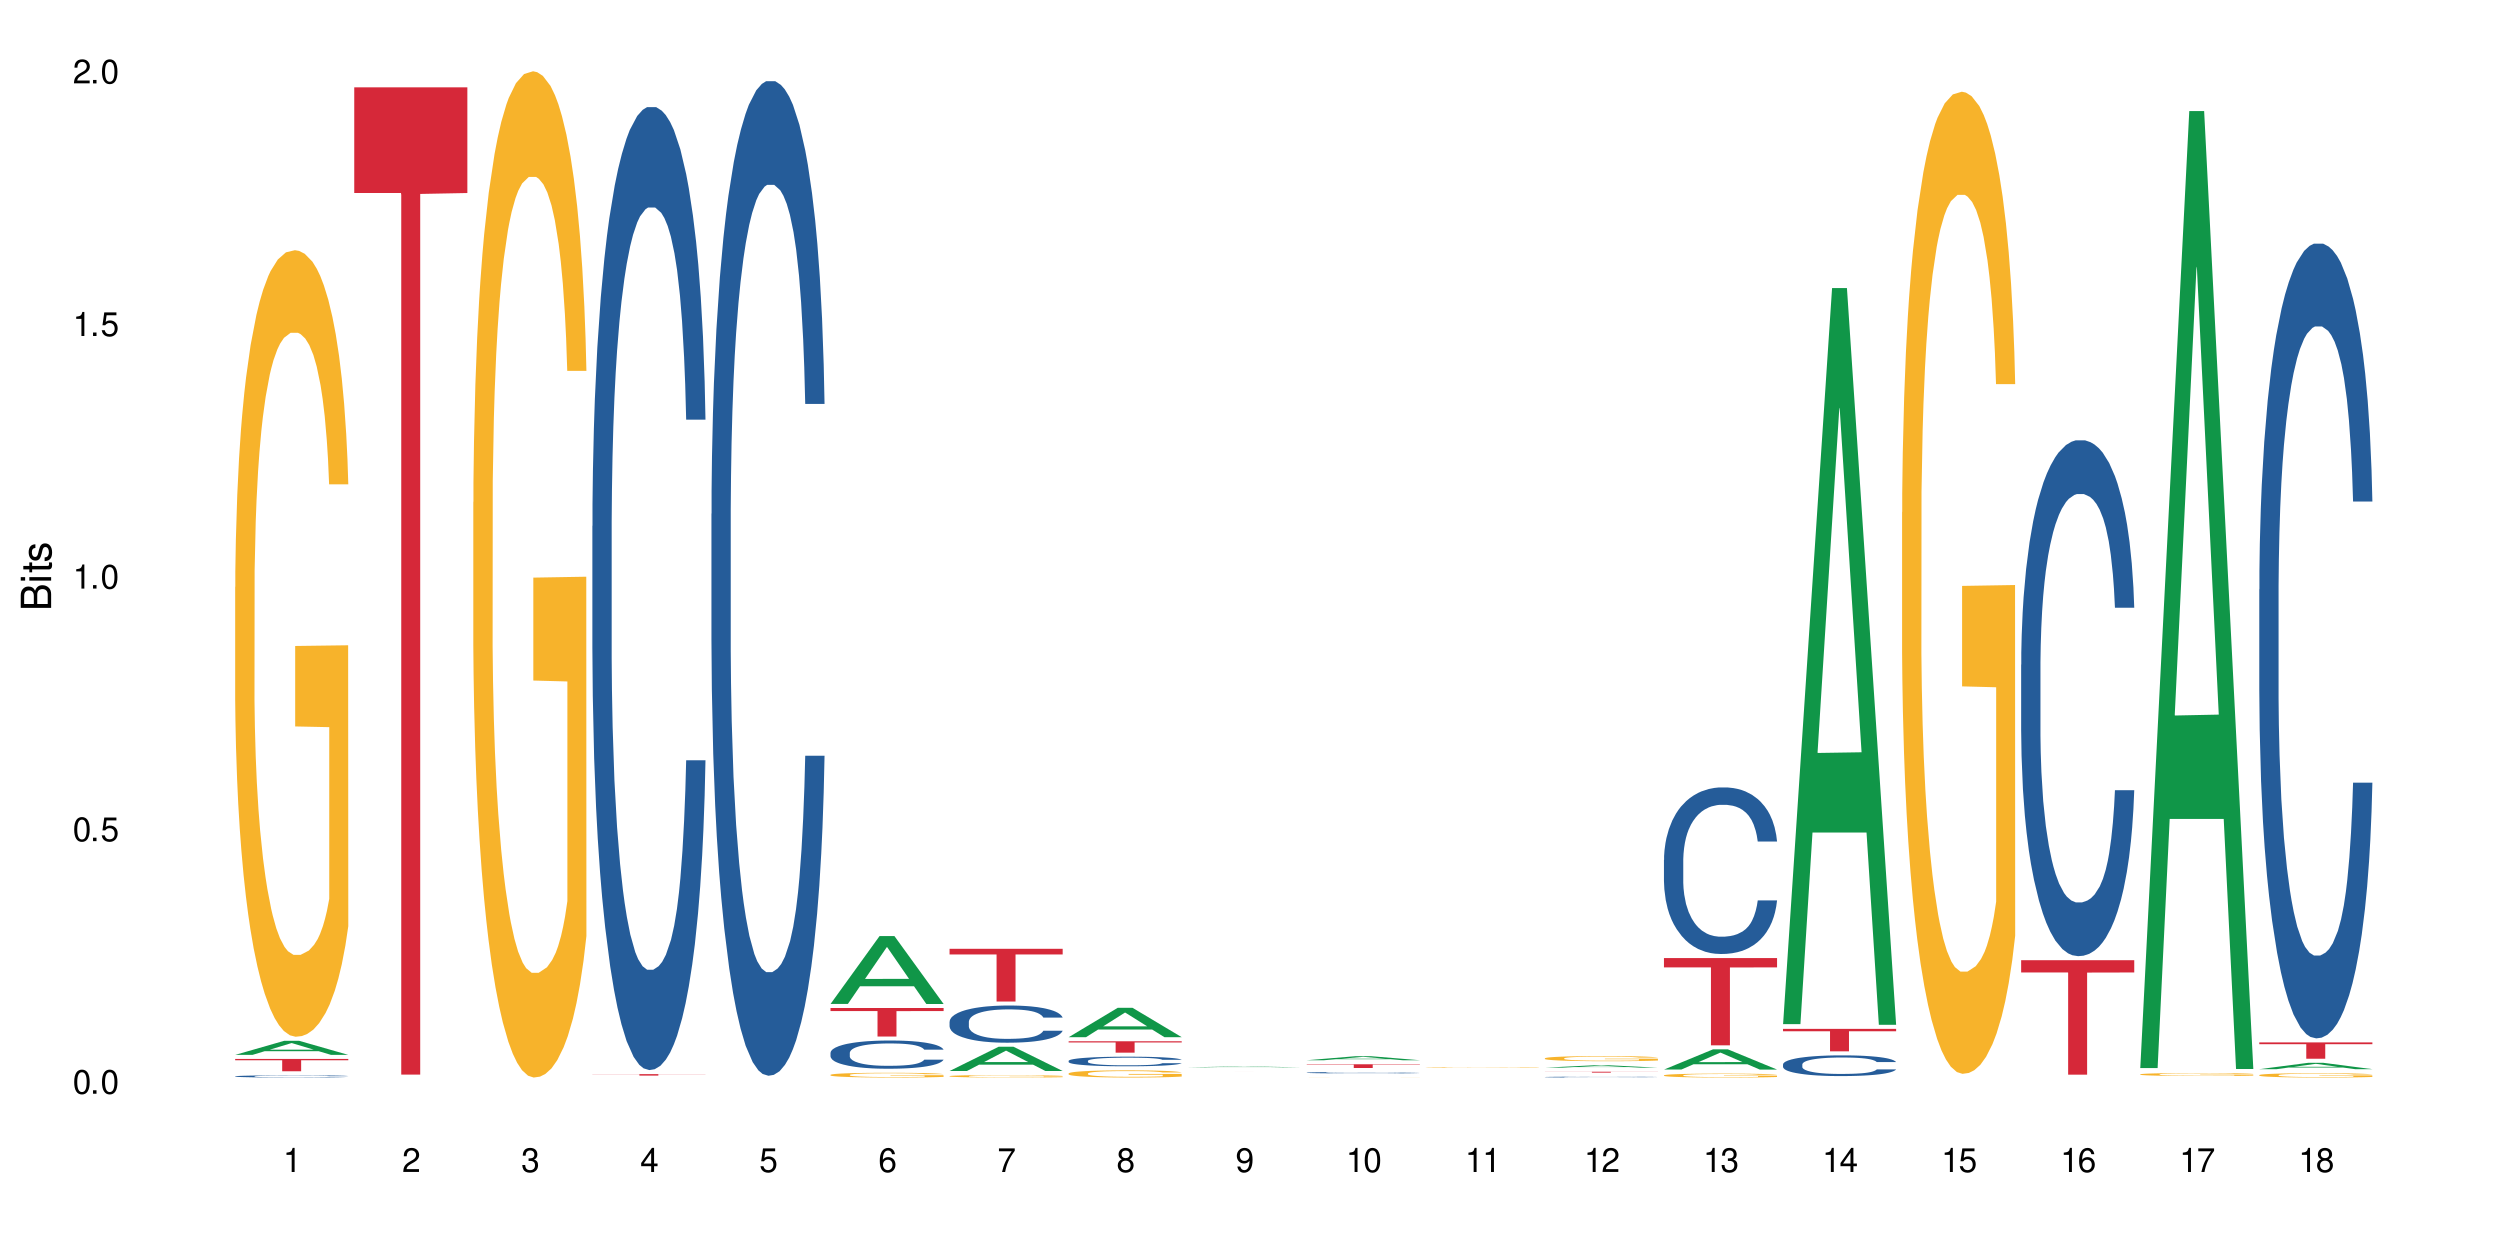 <?xml version="1.0" encoding="UTF-8"?>
<svg xmlns="http://www.w3.org/2000/svg" xmlns:xlink="http://www.w3.org/1999/xlink" width="720" height="360" viewBox="0 0 720 360">
<defs>
<g>
<g id="glyph-0-0">
</g>
<g id="glyph-0-1">
<path d="M 2.641 -6.938 C 2 -6.938 1.422 -6.656 1.078 -6.172 C 0.641 -5.562 0.406 -4.641 0.406 -3.359 C 0.406 -1.016 1.188 0.219 2.641 0.219 C 4.078 0.219 4.859 -1.016 4.859 -3.297 C 4.859 -4.641 4.656 -5.547 4.203 -6.172 C 3.844 -6.656 3.281 -6.938 2.641 -6.938 Z M 2.641 -6.188 C 3.547 -6.188 4 -5.25 4 -3.375 C 4 -1.406 3.562 -0.484 2.625 -0.484 C 1.734 -0.484 1.281 -1.438 1.281 -3.344 C 1.281 -5.25 1.734 -6.188 2.641 -6.188 Z M 2.641 -6.188 "/>
</g>
<g id="glyph-0-2">
<path d="M 1.828 -1 L 0.828 -1 L 0.828 0 L 1.828 0 Z M 1.828 -1 "/>
</g>
<g id="glyph-0-3">
<path d="M 4.562 -6.797 L 1.062 -6.797 L 0.547 -3.094 L 1.328 -3.094 C 1.719 -3.562 2.047 -3.734 2.578 -3.734 C 3.484 -3.734 4.062 -3.109 4.062 -2.094 C 4.062 -1.125 3.484 -0.531 2.578 -0.531 C 1.828 -0.531 1.375 -0.906 1.188 -1.672 L 0.328 -1.672 C 0.453 -1.109 0.547 -0.844 0.75 -0.594 C 1.125 -0.078 1.828 0.219 2.594 0.219 C 3.969 0.219 4.922 -0.781 4.922 -2.219 C 4.922 -3.562 4.031 -4.484 2.719 -4.484 C 2.25 -4.484 1.859 -4.359 1.469 -4.062 L 1.734 -5.969 L 4.562 -5.969 Z M 4.562 -6.797 "/>
</g>
<g id="glyph-0-4">
<path d="M 2.484 -4.938 L 2.484 0 L 3.328 0 L 3.328 -6.938 L 2.766 -6.938 C 2.469 -5.875 2.281 -5.734 0.984 -5.562 L 0.984 -4.938 Z M 2.484 -4.938 "/>
</g>
<g id="glyph-0-5">
<path d="M 4.859 -0.828 L 1.281 -0.828 C 1.359 -1.406 1.672 -1.781 2.5 -2.281 L 3.469 -2.828 C 4.406 -3.344 4.906 -4.062 4.906 -4.906 C 4.906 -5.484 4.672 -6.031 4.266 -6.406 C 3.859 -6.766 3.375 -6.938 2.719 -6.938 C 1.859 -6.938 1.219 -6.625 0.844 -6.031 C 0.609 -5.672 0.5 -5.234 0.484 -4.531 L 1.328 -4.531 C 1.359 -5.016 1.406 -5.281 1.531 -5.516 C 1.75 -5.938 2.188 -6.203 2.703 -6.203 C 3.469 -6.203 4.031 -5.641 4.031 -4.891 C 4.031 -4.344 3.719 -3.859 3.125 -3.516 L 2.234 -3 C 0.812 -2.172 0.406 -1.531 0.328 -0.016 L 4.859 -0.016 Z M 4.859 -0.828 "/>
</g>
<g id="glyph-0-6">
<path d="M 2.125 -3.188 L 2.578 -3.188 C 3.5 -3.188 3.984 -2.766 3.984 -1.922 C 3.984 -1.062 3.469 -0.531 2.594 -0.531 C 1.656 -0.531 1.203 -1 1.156 -2.016 L 0.312 -2.016 C 0.344 -1.453 0.438 -1.094 0.609 -0.781 C 0.953 -0.109 1.625 0.219 2.547 0.219 C 3.953 0.219 4.859 -0.625 4.859 -1.938 C 4.859 -2.828 4.516 -3.297 3.703 -3.594 C 4.344 -3.844 4.656 -4.328 4.656 -5.031 C 4.656 -6.219 3.875 -6.938 2.578 -6.938 C 1.203 -6.938 0.484 -6.172 0.453 -4.703 L 1.297 -4.703 C 1.312 -5.125 1.344 -5.359 1.453 -5.578 C 1.641 -5.969 2.062 -6.203 2.594 -6.203 C 3.344 -6.203 3.797 -5.75 3.797 -5 C 3.797 -4.516 3.609 -4.219 3.25 -4.047 C 3.016 -3.953 2.703 -3.922 2.125 -3.906 Z M 2.125 -3.188 "/>
</g>
<g id="glyph-0-7">
<path d="M 3.141 -1.672 L 3.141 0 L 3.984 0 L 3.984 -1.672 L 4.984 -1.672 L 4.984 -2.438 L 3.984 -2.438 L 3.984 -6.938 L 3.359 -6.938 L 0.266 -2.578 L 0.266 -1.672 Z M 3.141 -2.438 L 1 -2.438 L 3.141 -5.5 Z M 3.141 -2.438 "/>
</g>
<g id="glyph-0-8">
<path d="M 4.781 -5.125 C 4.609 -6.266 3.891 -6.938 2.844 -6.938 C 2.094 -6.938 1.422 -6.578 1.031 -5.953 C 0.594 -5.266 0.406 -4.422 0.406 -3.172 C 0.406 -2 0.578 -1.25 0.984 -0.641 C 1.359 -0.078 1.953 0.219 2.703 0.219 C 3.984 0.219 4.922 -0.75 4.922 -2.094 C 4.922 -3.375 4.062 -4.281 2.844 -4.281 C 2.172 -4.281 1.641 -4.031 1.281 -3.516 C 1.281 -5.234 1.828 -6.188 2.797 -6.188 C 3.391 -6.188 3.797 -5.797 3.938 -5.125 Z M 2.734 -3.531 C 3.547 -3.531 4.062 -2.953 4.062 -2.031 C 4.062 -1.156 3.484 -0.531 2.703 -0.531 C 1.922 -0.531 1.328 -1.188 1.328 -2.078 C 1.328 -2.938 1.906 -3.531 2.734 -3.531 Z M 2.734 -3.531 "/>
</g>
<g id="glyph-0-9">
<path d="M 4.984 -6.797 L 0.438 -6.797 L 0.438 -5.969 L 4.109 -5.969 C 2.5 -3.656 1.828 -2.234 1.328 0 L 2.219 0 C 2.594 -2.172 3.453 -4.047 4.984 -6.094 Z M 4.984 -6.797 "/>
</g>
<g id="glyph-0-10">
<path d="M 3.75 -3.656 C 4.469 -4.094 4.688 -4.438 4.688 -5.078 C 4.688 -6.172 3.844 -6.938 2.641 -6.938 C 1.438 -6.938 0.594 -6.172 0.594 -5.094 C 0.594 -4.438 0.812 -4.094 1.516 -3.656 C 0.734 -3.266 0.359 -2.703 0.359 -1.922 C 0.359 -0.656 1.281 0.219 2.641 0.219 C 3.984 0.219 4.922 -0.656 4.922 -1.922 C 4.922 -2.703 4.531 -3.266 3.75 -3.656 Z M 2.641 -6.188 C 3.359 -6.188 3.812 -5.75 3.812 -5.062 C 3.812 -4.406 3.344 -3.984 2.641 -3.984 C 1.922 -3.984 1.453 -4.406 1.453 -5.078 C 1.453 -5.75 1.922 -6.188 2.641 -6.188 Z M 2.641 -3.266 C 3.484 -3.266 4.062 -2.719 4.062 -1.906 C 4.062 -1.078 3.484 -0.531 2.625 -0.531 C 1.797 -0.531 1.219 -1.094 1.219 -1.906 C 1.219 -2.719 1.781 -3.266 2.641 -3.266 Z M 2.641 -3.266 "/>
</g>
<g id="glyph-0-11">
<path d="M 0.516 -1.578 C 0.672 -0.453 1.406 0.219 2.438 0.219 C 3.188 0.219 3.859 -0.141 4.266 -0.766 C 4.688 -1.453 4.891 -2.297 4.891 -3.547 C 4.891 -4.719 4.703 -5.453 4.312 -6.078 C 3.938 -6.641 3.344 -6.938 2.594 -6.938 C 1.297 -6.938 0.359 -5.969 0.359 -4.625 C 0.359 -3.344 1.234 -2.453 2.453 -2.453 C 3.094 -2.453 3.578 -2.672 4.016 -3.203 C 4 -1.484 3.469 -0.531 2.5 -0.531 C 1.906 -0.531 1.484 -0.906 1.359 -1.578 Z M 2.578 -6.203 C 3.375 -6.203 3.969 -5.531 3.969 -4.641 C 3.969 -3.797 3.391 -3.188 2.547 -3.188 C 1.734 -3.188 1.234 -3.766 1.234 -4.688 C 1.234 -5.562 1.797 -6.203 2.578 -6.203 Z M 2.578 -6.203 "/>
</g>
<g id="glyph-1-0">
</g>
<g id="glyph-1-1">
<path d="M 0 -0.953 L 0 -4.891 C 0 -5.719 -0.234 -6.344 -0.734 -6.797 C -1.188 -7.234 -1.812 -7.469 -2.5 -7.469 C -3.547 -7.469 -4.188 -7 -4.625 -5.875 C -4.984 -6.688 -5.625 -7.094 -6.531 -7.094 C -7.172 -7.094 -7.734 -6.859 -8.141 -6.391 C -8.562 -5.922 -8.75 -5.344 -8.75 -4.5 L -8.75 -0.953 Z M -4.984 -2.062 L -7.766 -2.062 L -7.766 -4.219 C -7.766 -4.844 -7.688 -5.203 -7.453 -5.5 C -7.219 -5.812 -6.859 -5.969 -6.375 -5.969 C -5.891 -5.969 -5.531 -5.812 -5.297 -5.5 C -5.062 -5.203 -4.984 -4.844 -4.984 -4.219 Z M -0.984 -2.062 L -4 -2.062 L -4 -4.781 C -4 -5.766 -3.438 -6.359 -2.484 -6.359 C -1.547 -6.359 -0.984 -5.766 -0.984 -4.781 Z M -0.984 -2.062 "/>
</g>
<g id="glyph-1-2">
<path d="M -6.281 -1.797 L -6.281 -0.797 L 0 -0.797 L 0 -1.797 Z M -8.75 -1.797 L -8.75 -0.797 L -7.484 -0.797 L -7.484 -1.797 Z M -8.75 -1.797 "/>
</g>
<g id="glyph-1-3">
<path d="M -6.281 -3.047 L -6.281 -2.016 L -8.016 -2.016 L -8.016 -1.016 L -6.281 -1.016 L -6.281 -0.172 L -5.469 -0.172 L -5.469 -1.016 L -0.719 -1.016 C -0.078 -1.016 0.281 -1.453 0.281 -2.234 C 0.281 -2.5 0.25 -2.719 0.188 -3.047 L -0.641 -3.047 C -0.609 -2.906 -0.594 -2.766 -0.594 -2.562 C -0.594 -2.141 -0.719 -2.016 -1.156 -2.016 L -5.469 -2.016 L -5.469 -3.047 Z M -6.281 -3.047 "/>
</g>
<g id="glyph-1-4">
<path d="M -4.531 -5.25 C -5.766 -5.25 -6.469 -4.422 -6.469 -2.969 C -6.469 -1.516 -5.719 -0.562 -4.547 -0.562 C -3.562 -0.562 -3.094 -1.062 -2.734 -2.562 L -2.516 -3.484 C -2.344 -4.188 -2.094 -4.469 -1.641 -4.469 C -1.047 -4.469 -0.641 -3.875 -0.641 -3 C -0.641 -2.453 -0.797 -2 -1.062 -1.75 C -1.25 -1.594 -1.422 -1.531 -1.875 -1.469 L -1.875 -0.406 C -0.422 -0.453 0.281 -1.266 0.281 -2.922 C 0.281 -4.5 -0.5 -5.516 -1.719 -5.516 C -2.656 -5.516 -3.172 -4.984 -3.469 -3.734 L -3.703 -2.766 C -3.891 -1.953 -4.156 -1.609 -4.594 -1.609 C -5.188 -1.609 -5.547 -2.125 -5.547 -2.938 C -5.547 -3.75 -5.203 -4.172 -4.531 -4.203 Z M -4.531 -5.25 "/>
</g>
</g>
</defs>
<rect x="-72" y="-36" width="864" height="432" fill="rgb(100%, 100%, 100%)" fill-opacity="1"/>
<path fill-rule="nonzero" fill="rgb(6.275%, 58.824%, 28.235%)" fill-opacity="1" d="M 67.73 303.801 L 67.766 303.797 L 81.859 299.75 L 86.141 299.75 L 100.309 303.805 L 95.332 303.805 L 91.781 302.746 L 76.223 302.746 L 72.742 303.801 L 67.73 303.801 L 77.719 302.309 L 90.352 302.305 L 84.055 300.41 L 83.984 300.41 L 83.914 300.418 L 77.684 302.305 L 77.719 302.309 Z M 67.73 303.801 "/>
<path fill-rule="nonzero" fill="rgb(14.51%, 36.078%, 60%)" fill-opacity="1" d="M 67.73 309.973 L 67.77 309.973 L 67.77 309.957 L 67.891 309.938 L 68.168 309.91 L 68.445 309.891 L 69.16 309.855 L 70.152 309.82 L 71.188 309.797 L 71.941 309.781 L 72.617 309.77 L 74.168 309.746 L 75.16 309.738 L 76.234 309.727 L 77.543 309.719 L 78.496 309.711 L 80.641 309.703 L 82.23 309.699 L 83.461 309.695 L 86.125 309.695 L 87.715 309.699 L 88.867 309.703 L 90.137 309.707 L 91.211 309.711 L 93.078 309.723 L 94.746 309.738 L 95.5 309.75 L 96.691 309.766 L 97.605 309.785 L 98.242 309.801 L 98.957 309.82 L 99.594 309.848 L 100.07 309.879 L 100.309 309.902 L 94.746 309.902 L 94.469 309.879 L 94.148 309.859 L 93.555 309.836 L 92.957 309.82 L 92.125 309.805 L 91.367 309.793 L 90.336 309.781 L 89.422 309.773 L 88.469 309.77 L 87.555 309.766 L 85.809 309.762 L 83.027 309.762 L 81.477 309.77 L 80.641 309.773 L 79.449 309.781 L 78.617 309.789 L 77.621 309.801 L 76.949 309.809 L 76.113 309.824 L 75.516 309.84 L 74.844 309.855 L 74.445 309.871 L 74.086 309.887 L 73.77 309.906 L 73.531 309.926 L 73.371 309.949 L 73.293 309.969 L 73.293 310.059 L 73.371 310.082 L 73.57 310.105 L 74.086 310.141 L 74.844 310.172 L 75.715 310.195 L 76.551 310.215 L 77.027 310.223 L 77.664 310.23 L 78.656 310.242 L 80.086 310.254 L 80.922 310.258 L 82.191 310.266 L 86.801 310.266 L 87.832 310.262 L 88.906 310.258 L 90.375 310.246 L 91.289 310.238 L 92.082 310.227 L 93.078 310.207 L 93.672 310.188 L 94.148 310.168 L 94.508 310.148 L 94.746 310.129 L 100.309 310.129 L 100.07 310.152 L 99.711 310.172 L 99.355 310.191 L 98.797 310.211 L 98.16 310.23 L 97.246 310.25 L 96.492 310.262 L 95.5 310.277 L 94.586 310.289 L 93.594 310.297 L 92.125 310.309 L 91.168 310.316 L 90.137 310.32 L 88.906 310.324 L 87.355 310.328 L 85.688 310.332 L 82.469 310.332 L 81.238 310.328 L 79.609 310.324 L 77.582 310.312 L 76.113 310.301 L 74.961 310.293 L 73.969 310.281 L 72.855 310.266 L 71.426 310.238 L 70.551 310.219 L 69.957 310.203 L 69.281 310.18 L 68.805 310.16 L 68.246 310.125 L 67.852 310.086 L 67.73 310.055 Z M 67.73 309.973 "/>
<path fill-rule="nonzero" fill="rgb(96.863%, 70.196%, 16.863%)" fill-opacity="1" d="M 67.73 169.078 L 67.77 168.871 L 67.77 164.734 L 67.93 155.426 L 68.328 142.598 L 68.844 132.047 L 69.398 123.773 L 69.758 119.43 L 70.352 113.223 L 70.871 108.672 L 72.18 99.359 L 73.848 90.672 L 74.762 86.949 L 75.797 83.43 L 77.266 79.5 L 77.941 78.051 L 80.008 74.742 L 82.352 72.672 L 84.934 72.055 L 86.125 72.262 L 87.754 73.086 L 89.977 75.363 L 91.25 77.434 L 92.242 79.5 L 93.273 82.191 L 94.547 86.328 L 95.738 91.293 L 96.691 96.258 L 97.645 102.465 L 98.441 109.086 L 99.113 116.324 L 99.711 125.016 L 100.07 132.254 L 100.309 139.496 L 94.785 139.496 L 94.469 132.254 L 94.109 126.668 L 93.516 119.844 L 92.918 114.879 L 92.32 110.945 L 91.211 105.566 L 90.258 102.258 L 89.062 99.359 L 87.914 97.5 L 86.602 96.258 L 85.809 95.844 L 83.699 95.844 L 81.793 97.293 L 80.684 98.949 L 79.887 100.602 L 78.773 103.707 L 78.102 106.188 L 77.703 107.844 L 76.512 114.258 L 75.715 120.051 L 75.277 123.98 L 74.723 130.188 L 74.324 135.773 L 73.887 144.047 L 73.648 150.254 L 73.332 164.32 L 73.293 201.559 L 73.41 209.422 L 73.648 217.902 L 73.969 225.352 L 74.445 233.211 L 74.922 239.211 L 75.754 247.281 L 76.473 252.66 L 77.027 256.176 L 78.102 261.762 L 78.535 263.621 L 79.57 267.348 L 80.641 270.242 L 81.953 272.727 L 82.945 273.965 L 84.535 275 L 86.562 275 L 88.945 273.762 L 90.453 272.105 L 91.488 270.449 L 92.164 269 L 92.996 266.727 L 93.594 264.656 L 94.148 262.383 L 94.824 258.863 L 94.824 209.422 L 85.012 209.215 L 85.012 186.043 L 100.266 185.836 L 100.309 266.727 L 99.473 272.312 L 98.441 277.691 L 97.445 281.828 L 96.414 285.344 L 94.945 289.277 L 93.754 291.758 L 91.926 294.656 L 90.258 296.516 L 88.508 297.758 L 86.957 298.379 L 85.133 298.586 L 83.504 298.172 L 81.754 296.93 L 80.363 295.273 L 79.094 293.207 L 77.82 290.516 L 76.234 286.172 L 75.199 282.656 L 74.129 278.312 L 73.055 273.141 L 72.102 267.555 L 71.465 263.211 L 70.828 258.242 L 70.152 252.039 L 69.52 245.004 L 69.043 238.59 L 68.605 231.352 L 68.289 224.523 L 67.969 215.215 L 67.809 207.766 L 67.73 201.352 Z M 67.73 169.078 "/>
<path fill-rule="nonzero" fill="rgb(83.922%, 15.686%, 22.353%)" fill-opacity="1" d="M 67.73 304.969 L 100.309 304.969 L 100.309 305.352 L 86.73 305.355 L 86.73 308.531 L 81.27 308.531 L 81.27 305.359 L 81.188 305.352 L 67.73 305.352 Z M 67.73 304.969 "/>
<path fill-rule="nonzero" fill="rgb(83.922%, 15.686%, 22.353%)" fill-opacity="1" d="M 102.023 25.152 L 134.598 25.152 L 134.598 55.59 L 121.02 55.855 L 121.02 309.484 L 115.559 309.484 L 115.559 56.125 L 115.48 55.59 L 102.023 55.59 Z M 102.023 25.152 "/>
<path fill-rule="nonzero" fill="rgb(96.863%, 70.196%, 16.863%)" fill-opacity="1" d="M 136.312 144.652 L 136.352 144.387 L 136.352 139.094 L 136.512 127.184 L 136.906 110.777 L 137.426 97.277 L 137.98 86.691 L 138.34 81.133 L 138.934 73.195 L 139.449 67.371 L 140.762 55.461 L 142.43 44.348 L 143.344 39.582 L 144.375 35.082 L 145.848 30.055 L 146.523 28.203 L 148.586 23.965 L 150.93 21.32 L 153.516 20.527 L 154.707 20.789 L 156.336 21.848 L 158.559 24.762 L 159.832 27.406 L 160.824 30.055 L 161.855 33.496 L 163.129 38.789 L 164.32 45.141 L 165.273 51.492 L 166.227 59.43 L 167.02 67.902 L 167.695 77.164 L 168.293 88.281 L 168.648 97.543 L 168.887 106.805 L 163.367 106.805 L 163.047 97.543 L 162.691 90.398 L 162.094 81.664 L 161.5 75.312 L 160.902 70.281 L 159.789 63.402 L 158.836 59.168 L 157.645 55.461 L 156.492 53.078 L 155.184 51.492 L 154.387 50.961 L 152.281 50.961 L 150.375 52.816 L 149.262 54.934 L 148.469 57.051 L 147.355 61.02 L 146.68 64.195 L 146.285 66.312 L 145.09 74.516 L 144.297 81.93 L 143.859 86.957 L 143.305 94.898 L 142.906 102.043 L 142.469 112.629 L 142.23 120.57 L 141.914 138.566 L 141.875 186.207 L 141.992 196.262 L 142.23 207.113 L 142.551 216.641 L 143.027 226.699 L 143.504 234.375 L 144.336 244.695 L 145.051 251.578 L 145.609 256.078 L 146.68 263.223 L 147.117 265.605 L 148.152 270.367 L 149.223 274.074 L 150.535 277.25 L 151.527 278.836 L 153.117 280.16 L 155.145 280.16 L 157.527 278.574 L 159.035 276.457 L 160.07 274.34 L 160.742 272.484 L 161.578 269.574 L 162.176 266.926 L 162.73 264.016 L 163.406 259.516 L 163.406 196.262 L 153.594 195.996 L 153.594 166.355 L 168.848 166.09 L 168.887 269.574 L 168.055 276.719 L 167.02 283.602 L 166.027 288.895 L 164.996 293.395 L 163.523 298.422 L 162.332 301.598 L 160.504 305.305 L 158.836 307.688 L 157.09 309.273 L 155.539 310.066 L 153.711 310.332 L 152.082 309.805 L 150.336 308.215 L 148.945 306.098 L 147.676 303.453 L 146.402 300.012 L 144.812 294.453 L 143.781 289.953 L 142.707 284.395 L 141.637 277.777 L 140.684 270.633 L 140.047 265.074 L 139.41 258.723 L 138.734 250.781 L 138.102 241.785 L 137.625 233.578 L 137.188 224.316 L 136.867 215.582 L 136.551 203.672 L 136.391 194.145 L 136.312 185.941 Z M 136.312 144.652 "/>
<path fill-rule="nonzero" fill="rgb(14.51%, 36.078%, 60%)" fill-opacity="1" d="M 170.602 151.527 L 170.641 151.273 L 170.641 145.191 L 170.762 135.559 L 171.039 123.391 L 171.316 115.023 L 172.031 100.066 L 173.027 85.617 L 174.059 74.465 L 174.812 67.875 L 175.488 62.805 L 177.039 53.426 L 178.031 48.609 L 179.105 44.301 L 180.414 39.988 L 181.367 37.453 L 183.516 33.398 L 185.102 31.625 L 186.336 30.863 L 188.996 30.863 L 190.586 31.879 L 191.738 33.145 L 193.008 35.172 L 194.082 37.453 L 195.949 43.031 L 197.617 50.129 L 198.371 54.188 L 199.562 62.043 L 200.477 69.648 L 201.113 76.238 L 201.828 85.617 L 202.465 97.027 L 202.941 109.953 L 203.18 120.855 L 197.617 120.855 L 197.34 110.715 L 197.02 102.855 L 196.426 92.465 L 195.828 85.113 L 194.996 77.762 L 194.238 72.945 L 193.207 68.129 L 192.293 65.086 L 191.34 62.805 L 190.426 61.285 L 188.68 59.762 L 186.652 59.762 L 185.898 60.27 L 184.348 62.297 L 183.516 64.07 L 182.32 67.621 L 181.488 70.918 L 180.496 75.984 L 179.82 80.297 L 178.984 86.887 L 178.391 92.715 L 177.715 101.082 L 177.316 107.418 L 176.957 114.516 L 176.641 122.883 L 176.402 131.754 L 176.242 141.133 L 176.164 150.258 L 176.164 189.551 L 176.242 198.676 L 176.441 209.324 L 176.957 224.785 L 177.715 238.223 L 178.586 248.867 L 179.422 256.473 L 179.898 260.023 L 180.535 264.078 L 181.527 269.148 L 182.957 274.219 L 183.793 276.246 L 185.062 278.273 L 186.375 279.289 L 188.121 279.289 L 189.672 278.273 L 190.703 277.008 L 191.777 274.977 L 193.246 270.668 L 194.16 266.613 L 194.957 261.797 L 195.551 256.98 L 195.949 252.926 L 196.543 245.066 L 197.02 236.445 L 197.379 227.574 L 197.617 218.957 L 203.18 218.957 L 202.941 229.098 L 202.582 238.98 L 202.227 246.332 L 201.668 255.207 L 201.035 263.062 L 200.121 271.938 L 199.363 277.766 L 198.371 284.105 L 197.457 288.922 L 196.465 293.23 L 194.996 298.301 L 194.043 300.836 L 193.008 303.117 L 191.777 305.145 L 190.227 306.918 L 188.559 307.934 L 187.012 308.188 L 185.34 307.68 L 184.109 306.664 L 182.48 304.383 L 180.453 299.82 L 178.984 295.004 L 177.832 290.188 L 176.84 285.117 L 175.727 278.273 L 174.297 267.121 L 173.422 258.5 L 172.828 251.402 L 172.152 241.516 L 171.676 232.645 L 171.117 218.449 L 170.723 200.449 L 170.602 186.508 Z M 170.602 151.527 "/>
<path fill-rule="nonzero" fill="rgb(83.922%, 15.686%, 22.353%)" fill-opacity="1" d="M 170.602 309.348 L 203.18 309.348 L 203.18 309.395 L 189.602 309.395 L 189.602 309.781 L 184.141 309.781 L 184.141 309.398 L 184.062 309.395 L 170.602 309.395 Z M 170.602 309.348 "/>
<path fill-rule="nonzero" fill="rgb(14.51%, 36.078%, 60%)" fill-opacity="1" d="M 204.895 148.016 L 204.934 147.754 L 204.934 141.469 L 205.051 131.52 L 205.332 118.953 L 205.609 110.312 L 206.324 94.867 L 207.316 79.941 L 208.348 68.422 L 209.105 61.613 L 209.781 56.379 L 211.328 46.691 L 212.32 41.715 L 213.395 37.266 L 214.707 32.816 L 215.66 30.195 L 217.805 26.008 L 219.395 24.176 L 220.625 23.391 L 223.285 23.391 L 224.875 24.438 L 226.027 25.746 L 227.301 27.84 L 228.371 30.195 L 230.238 35.957 L 231.906 43.289 L 232.664 47.477 L 233.855 55.594 L 234.77 63.449 L 235.402 70.254 L 236.117 79.941 L 236.754 91.723 L 237.23 105.078 L 237.469 116.336 L 231.906 116.336 L 231.629 105.863 L 231.312 97.746 L 230.715 87.012 L 230.121 79.418 L 229.285 71.824 L 228.531 66.852 L 227.496 61.875 L 226.586 58.734 L 225.629 56.379 L 224.719 54.809 L 222.969 53.238 L 220.941 53.238 L 220.188 53.762 L 218.641 55.855 L 217.805 57.688 L 216.613 61.352 L 215.777 64.758 L 214.785 69.992 L 214.109 74.445 L 213.277 81.25 L 212.68 87.273 L 212.004 95.914 L 211.605 102.461 L 211.25 109.789 L 210.934 118.43 L 210.691 127.594 L 210.535 137.281 L 210.453 146.707 L 210.453 187.289 L 210.535 196.715 L 210.734 207.711 L 211.25 223.684 L 212.004 237.559 L 212.879 248.555 L 213.711 256.41 L 214.188 260.074 L 214.824 264.266 L 215.816 269.5 L 217.25 274.738 L 218.082 276.832 L 219.355 278.926 L 220.664 279.973 L 222.414 279.973 L 223.961 278.926 L 224.996 277.617 L 226.066 275.523 L 227.539 271.07 L 228.453 266.883 L 229.246 261.906 L 229.84 256.934 L 230.238 252.742 L 230.836 244.629 L 231.312 235.727 L 231.668 226.562 L 231.906 217.66 L 237.469 217.66 L 237.23 228.133 L 236.875 238.344 L 236.516 245.938 L 235.961 255.102 L 235.324 263.215 L 234.41 272.379 L 233.656 278.402 L 232.664 284.949 L 231.75 289.922 L 230.754 294.375 L 229.285 299.609 L 228.332 302.227 L 227.301 304.586 L 226.066 306.68 L 224.52 308.512 L 222.852 309.559 L 221.301 309.82 L 219.633 309.297 L 218.398 308.25 L 216.773 305.895 L 214.746 301.18 L 213.277 296.207 L 212.125 291.23 L 211.129 285.996 L 210.02 278.926 L 208.586 267.406 L 207.715 258.504 L 207.117 251.172 L 206.441 240.961 L 205.965 231.797 L 205.41 217.137 L 205.012 198.547 L 204.895 184.148 Z M 204.895 148.016 "/>
<path fill-rule="nonzero" fill="rgb(6.275%, 58.824%, 28.235%)" fill-opacity="1" d="M 239.184 289.133 L 239.219 289.113 L 253.312 269.586 L 257.594 269.586 L 271.762 289.148 L 266.781 289.148 L 263.234 284.043 L 247.676 284.043 L 244.195 289.133 L 239.184 289.133 L 249.172 281.93 L 261.805 281.914 L 255.508 272.785 L 255.438 272.766 L 255.367 272.82 L 249.137 281.914 L 249.172 281.93 Z M 239.184 289.133 "/>
<path fill-rule="nonzero" fill="rgb(14.51%, 36.078%, 60%)" fill-opacity="1" d="M 239.184 303.211 L 239.223 303.203 L 239.223 303.023 L 239.344 302.742 L 239.621 302.387 L 239.898 302.141 L 240.613 301.703 L 241.605 301.277 L 242.641 300.953 L 243.395 300.758 L 244.07 300.609 L 245.621 300.336 L 246.613 300.195 L 247.684 300.07 L 248.996 299.941 L 249.949 299.867 L 252.094 299.75 L 253.684 299.699 L 254.914 299.676 L 257.578 299.676 L 259.168 299.703 L 260.32 299.742 L 261.59 299.801 L 262.664 299.867 L 264.531 300.031 L 266.199 300.238 L 266.953 300.359 L 268.145 300.59 L 269.059 300.812 L 269.695 301.004 L 270.41 301.277 L 271.043 301.613 L 271.52 301.992 L 271.762 302.312 L 266.199 302.312 L 265.922 302.016 L 265.602 301.785 L 265.008 301.48 L 264.41 301.266 L 263.574 301.047 L 262.82 300.906 L 261.789 300.766 L 260.875 300.676 L 259.922 300.609 L 259.008 300.566 L 257.258 300.523 L 255.234 300.523 L 254.48 300.535 L 252.93 300.598 L 252.094 300.648 L 250.902 300.75 L 250.07 300.848 L 249.074 300.996 L 248.402 301.121 L 247.566 301.316 L 246.969 301.488 L 246.293 301.73 L 245.898 301.918 L 245.539 302.125 L 245.223 302.371 L 244.984 302.629 L 244.824 302.906 L 244.746 303.172 L 244.746 304.324 L 244.824 304.59 L 245.023 304.902 L 245.539 305.355 L 246.293 305.75 L 247.168 306.059 L 248.004 306.281 L 248.48 306.387 L 249.117 306.504 L 250.109 306.652 L 251.539 306.801 L 252.375 306.863 L 253.645 306.922 L 254.957 306.949 L 256.703 306.949 L 258.254 306.922 L 259.285 306.883 L 260.359 306.824 L 261.828 306.699 L 262.742 306.578 L 263.535 306.438 L 264.133 306.297 L 264.531 306.18 L 265.125 305.949 L 265.602 305.695 L 265.961 305.438 L 266.199 305.184 L 271.762 305.184 L 271.52 305.48 L 271.164 305.77 L 270.805 305.984 L 270.25 306.246 L 269.613 306.477 L 268.699 306.734 L 267.945 306.906 L 266.953 307.094 L 266.039 307.234 L 265.047 307.359 L 263.574 307.508 L 262.621 307.582 L 261.59 307.648 L 260.359 307.707 L 258.809 307.762 L 257.141 307.789 L 255.59 307.797 L 253.922 307.781 L 252.691 307.754 L 251.062 307.688 L 249.035 307.551 L 247.566 307.41 L 246.414 307.27 L 245.422 307.121 L 244.309 306.922 L 242.879 306.594 L 242.004 306.344 L 241.41 306.133 L 240.734 305.844 L 240.258 305.586 L 239.699 305.168 L 239.305 304.641 L 239.184 304.234 Z M 239.184 303.211 "/>
<path fill-rule="nonzero" fill="rgb(96.863%, 70.196%, 16.863%)" fill-opacity="1" d="M 239.184 309.547 L 239.223 309.547 L 239.223 309.523 L 239.383 309.465 L 239.781 309.387 L 240.297 309.324 L 240.852 309.273 L 241.211 309.25 L 241.805 309.211 L 242.32 309.184 L 243.633 309.125 L 245.301 309.074 L 246.215 309.051 L 247.25 309.031 L 248.719 309.008 L 249.395 308.996 L 251.461 308.977 L 253.805 308.965 L 256.387 308.961 L 257.578 308.961 L 259.207 308.969 L 261.43 308.98 L 262.703 308.992 L 263.695 309.008 L 264.727 309.023 L 266 309.047 L 267.191 309.078 L 268.145 309.109 L 269.098 309.145 L 269.895 309.188 L 270.566 309.23 L 271.164 309.281 L 271.52 309.324 L 271.762 309.371 L 266.238 309.371 L 265.922 309.324 L 265.562 309.293 L 264.965 309.25 L 264.371 309.219 L 263.773 309.195 L 262.664 309.164 L 261.707 309.145 L 260.516 309.125 L 259.363 309.117 L 258.055 309.109 L 257.258 309.105 L 255.152 309.105 L 253.246 309.113 L 252.133 309.125 L 251.34 309.133 L 250.227 309.152 L 249.551 309.168 L 249.156 309.18 L 247.965 309.219 L 247.168 309.25 L 246.73 309.277 L 246.176 309.312 L 245.777 309.348 L 245.34 309.398 L 245.102 309.434 L 244.785 309.52 L 244.746 309.746 L 244.863 309.793 L 245.102 309.844 L 245.422 309.891 L 245.898 309.938 L 246.375 309.973 L 247.207 310.023 L 247.922 310.055 L 248.48 310.074 L 249.551 310.109 L 249.988 310.121 L 251.023 310.145 L 252.094 310.16 L 253.406 310.176 L 254.398 310.184 L 255.988 310.191 L 258.016 310.191 L 260.398 310.184 L 261.906 310.172 L 262.941 310.164 L 263.617 310.152 L 264.449 310.141 L 265.047 310.129 L 265.602 310.113 L 266.277 310.094 L 266.277 309.793 L 256.465 309.793 L 256.465 309.652 L 271.719 309.648 L 271.762 310.141 L 270.926 310.172 L 269.895 310.207 L 268.898 310.23 L 267.867 310.254 L 266.398 310.277 L 265.203 310.293 L 263.379 310.309 L 261.707 310.32 L 259.961 310.328 L 258.41 310.332 L 256.586 310.332 L 254.957 310.328 L 253.207 310.324 L 251.816 310.312 L 250.547 310.301 L 249.273 310.285 L 247.684 310.258 L 246.652 310.234 L 245.578 310.211 L 244.508 310.18 L 243.555 310.145 L 242.281 310.09 L 241.605 310.051 L 240.973 310.008 L 240.496 309.969 L 240.059 309.926 L 239.738 309.883 L 239.422 309.828 L 239.262 309.781 L 239.184 309.742 Z M 239.184 309.547 "/>
<path fill-rule="nonzero" fill="rgb(83.922%, 15.686%, 22.353%)" fill-opacity="1" d="M 239.184 290.312 L 271.762 290.312 L 271.762 291.191 L 258.184 291.199 L 258.184 298.512 L 252.723 298.512 L 252.723 291.207 L 252.641 291.191 L 239.184 291.191 Z M 239.184 290.312 "/>
<path fill-rule="nonzero" fill="rgb(6.275%, 58.824%, 28.235%)" fill-opacity="1" d="M 273.473 308.445 L 273.508 308.438 L 287.605 301.465 L 291.887 301.465 L 306.051 308.449 L 301.074 308.449 L 297.523 306.629 L 281.965 306.629 L 278.484 308.445 L 273.473 308.445 L 283.465 305.871 L 296.098 305.867 L 289.797 302.605 L 289.727 302.602 L 289.656 302.621 L 283.43 305.867 L 283.465 305.871 Z M 273.473 308.445 "/>
<path fill-rule="nonzero" fill="rgb(14.51%, 36.078%, 60%)" fill-opacity="1" d="M 273.473 294.254 L 273.516 294.246 L 273.516 294.012 L 273.633 293.641 L 273.91 293.168 L 274.188 292.848 L 274.906 292.27 L 275.898 291.711 L 276.93 291.281 L 277.684 291.027 L 278.359 290.832 L 279.91 290.469 L 280.902 290.281 L 281.977 290.117 L 283.285 289.949 L 284.242 289.852 L 286.387 289.695 L 287.977 289.629 L 289.207 289.598 L 291.867 289.598 L 293.457 289.637 L 294.609 289.688 L 295.879 289.766 L 296.953 289.852 L 298.82 290.066 L 300.488 290.34 L 301.242 290.5 L 302.434 290.801 L 303.348 291.094 L 303.984 291.348 L 304.699 291.711 L 305.336 292.152 L 305.812 292.652 L 306.051 293.07 L 300.488 293.07 L 300.211 292.68 L 299.895 292.375 L 299.297 291.977 L 298.699 291.691 L 297.867 291.406 L 297.113 291.223 L 296.078 291.035 L 295.164 290.918 L 294.211 290.832 L 293.297 290.773 L 291.551 290.715 L 289.523 290.715 L 288.77 290.734 L 287.219 290.812 L 286.387 290.879 L 285.195 291.016 L 284.359 291.145 L 283.367 291.34 L 282.691 291.508 L 281.855 291.762 L 281.262 291.984 L 280.586 292.309 L 280.188 292.555 L 279.832 292.828 L 279.512 293.148 L 279.273 293.492 L 279.117 293.855 L 279.035 294.207 L 279.035 295.723 L 279.117 296.074 L 279.312 296.484 L 279.832 297.082 L 280.586 297.602 L 281.461 298.012 L 282.293 298.305 L 282.77 298.441 L 283.406 298.598 L 284.398 298.797 L 285.828 298.992 L 286.664 299.07 L 287.934 299.148 L 289.246 299.188 L 290.992 299.188 L 292.543 299.148 L 293.574 299.098 L 294.648 299.02 L 296.117 298.855 L 297.031 298.695 L 297.828 298.512 L 298.422 298.324 L 298.82 298.168 L 299.414 297.867 L 299.895 297.531 L 300.25 297.191 L 300.488 296.859 L 306.051 296.859 L 305.812 297.25 L 305.453 297.629 L 305.098 297.914 L 304.539 298.258 L 303.906 298.559 L 302.992 298.902 L 302.238 299.129 L 301.242 299.371 L 300.328 299.559 L 299.336 299.723 L 297.867 299.922 L 296.914 300.02 L 295.879 300.105 L 294.648 300.184 L 293.098 300.254 L 291.43 300.293 L 289.883 300.301 L 288.215 300.281 L 286.98 300.242 L 285.352 300.156 L 283.328 299.98 L 281.855 299.793 L 280.703 299.605 L 279.711 299.41 L 278.598 299.148 L 277.168 298.715 L 276.297 298.383 L 275.699 298.109 L 275.023 297.73 L 274.547 297.387 L 273.992 296.84 L 273.594 296.145 L 273.473 295.605 Z M 273.473 294.254 "/>
<path fill-rule="nonzero" fill="rgb(96.863%, 70.196%, 16.863%)" fill-opacity="1" d="M 273.473 309.922 L 273.516 309.922 L 273.516 309.906 L 273.672 309.879 L 274.07 309.836 L 274.586 309.805 L 275.145 309.777 L 275.5 309.766 L 276.098 309.746 L 276.613 309.73 L 277.922 309.699 L 279.594 309.672 L 280.508 309.66 L 281.539 309.648 L 283.008 309.637 L 283.684 309.633 L 285.75 309.621 L 288.094 309.617 L 290.676 309.613 L 291.867 309.613 L 293.496 309.617 L 295.723 309.625 L 296.992 309.633 L 297.984 309.637 L 299.02 309.645 L 300.289 309.66 L 301.48 309.676 L 302.434 309.691 L 303.391 309.711 L 304.184 309.73 L 304.859 309.754 L 305.453 309.781 L 305.812 309.805 L 306.051 309.828 L 300.527 309.828 L 300.211 309.805 L 299.852 309.789 L 299.258 309.766 L 298.66 309.75 L 298.066 309.738 L 296.953 309.719 L 296 309.711 L 294.809 309.699 L 293.656 309.695 L 292.344 309.691 L 289.445 309.691 L 287.539 309.695 L 286.426 309.699 L 285.629 309.703 L 284.52 309.715 L 283.844 309.723 L 283.445 309.727 L 282.254 309.746 L 281.461 309.766 L 281.023 309.777 L 280.465 309.797 L 280.07 309.816 L 279.633 309.844 L 279.395 309.863 L 279.074 309.906 L 279.035 310.023 L 279.156 310.051 L 279.395 310.078 L 279.711 310.102 L 280.188 310.125 L 280.664 310.145 L 281.5 310.168 L 282.215 310.188 L 282.77 310.199 L 283.844 310.215 L 284.281 310.223 L 285.312 310.234 L 286.387 310.242 L 287.695 310.25 L 288.691 310.254 L 290.277 310.258 L 292.305 310.258 L 294.688 310.254 L 296.199 310.25 L 297.23 310.242 L 297.906 310.238 L 298.742 310.23 L 299.336 310.227 L 299.895 310.219 L 300.566 310.207 L 300.566 310.051 L 290.754 310.051 L 290.754 309.977 L 306.012 309.977 L 306.051 310.23 L 305.215 310.25 L 304.184 310.266 L 303.191 310.281 L 302.156 310.289 L 300.688 310.305 L 299.496 310.312 L 297.668 310.32 L 296 310.324 L 294.25 310.328 L 292.703 310.332 L 289.246 310.332 L 287.496 310.328 L 286.109 310.32 L 284.836 310.316 L 283.566 310.309 L 281.977 310.293 L 280.941 310.281 L 279.871 310.27 L 278.797 310.25 L 277.844 310.234 L 277.207 310.219 L 276.574 310.203 L 275.898 310.184 L 275.262 310.164 L 274.785 310.141 L 274.348 310.121 L 274.031 310.098 L 273.711 310.066 L 273.555 310.043 L 273.473 310.023 Z M 273.473 309.922 "/>
<path fill-rule="nonzero" fill="rgb(83.922%, 15.686%, 22.353%)" fill-opacity="1" d="M 273.473 273.254 L 306.051 273.254 L 306.051 274.879 L 292.473 274.895 L 292.473 288.434 L 287.012 288.434 L 287.012 274.91 L 286.934 274.879 L 273.473 274.879 Z M 273.473 273.254 "/>
<path fill-rule="nonzero" fill="rgb(6.275%, 58.824%, 28.235%)" fill-opacity="1" d="M 307.766 298.707 L 307.801 298.699 L 321.895 290.254 L 326.176 290.254 L 340.34 298.715 L 335.363 298.715 L 331.812 296.504 L 316.258 296.504 L 312.777 298.707 L 307.766 298.707 L 317.754 295.59 L 330.387 295.582 L 324.086 291.637 L 324.02 291.629 L 323.949 291.652 L 317.719 295.582 L 317.754 295.59 Z M 307.766 298.707 "/>
<path fill-rule="nonzero" fill="rgb(14.51%, 36.078%, 60%)" fill-opacity="1" d="M 307.766 305.531 L 307.805 305.527 L 307.805 305.465 L 307.926 305.371 L 308.203 305.25 L 308.48 305.164 L 309.195 305.016 L 310.188 304.871 L 311.223 304.758 L 311.977 304.695 L 312.652 304.645 L 314.199 304.551 L 315.195 304.5 L 316.266 304.457 L 317.578 304.414 L 318.531 304.391 L 320.676 304.348 L 322.266 304.332 L 323.496 304.324 L 326.16 304.324 L 327.746 304.336 L 328.898 304.348 L 330.172 304.367 L 331.242 304.391 L 333.109 304.445 L 334.777 304.516 L 335.535 304.559 L 336.727 304.637 L 337.641 304.711 L 338.273 304.777 L 338.992 304.871 L 339.625 304.984 L 340.102 305.113 L 340.34 305.223 L 334.777 305.223 L 334.5 305.121 L 334.184 305.043 L 333.586 304.941 L 332.992 304.867 L 332.156 304.793 L 331.402 304.746 L 330.371 304.695 L 329.457 304.668 L 328.504 304.645 L 327.59 304.629 L 325.84 304.613 L 323.816 304.613 L 323.059 304.617 L 321.512 304.637 L 320.676 304.656 L 319.484 304.691 L 318.648 304.723 L 317.656 304.773 L 316.98 304.816 L 316.148 304.883 L 315.551 304.941 L 314.875 305.027 L 314.48 305.09 L 314.121 305.16 L 313.805 305.242 L 313.566 305.332 L 313.406 305.426 L 313.328 305.516 L 313.328 305.91 L 313.406 306 L 313.605 306.105 L 314.121 306.262 L 314.875 306.395 L 315.75 306.504 L 316.586 306.578 L 317.062 306.613 L 317.695 306.652 L 318.691 306.703 L 320.121 306.754 L 320.953 306.777 L 322.227 306.797 L 323.535 306.805 L 325.285 306.805 L 326.832 306.797 L 327.867 306.785 L 328.938 306.762 L 330.41 306.719 L 331.324 306.68 L 332.117 306.633 L 332.715 306.582 L 333.109 306.543 L 333.707 306.465 L 334.184 306.379 L 334.539 306.289 L 334.777 306.203 L 340.34 306.203 L 340.102 306.305 L 339.746 306.402 L 339.387 306.477 L 338.832 306.566 L 338.195 306.645 L 337.281 306.734 L 336.527 306.789 L 335.535 306.855 L 334.621 306.902 L 333.629 306.945 L 332.156 306.996 L 331.203 307.02 L 330.172 307.043 L 328.938 307.066 L 327.391 307.082 L 325.723 307.094 L 324.172 307.094 L 322.504 307.09 L 321.273 307.078 L 319.645 307.059 L 317.617 307.012 L 316.148 306.965 L 314.996 306.914 L 314.004 306.863 L 312.891 306.797 L 311.461 306.684 L 310.586 306.598 L 309.988 306.527 L 309.312 306.43 L 308.836 306.34 L 308.281 306.199 L 307.883 306.02 L 307.766 305.879 Z M 307.766 305.531 "/>
<path fill-rule="nonzero" fill="rgb(96.863%, 70.196%, 16.863%)" fill-opacity="1" d="M 307.766 309.148 L 307.805 309.145 L 307.805 309.105 L 307.965 309.023 L 308.359 308.906 L 308.879 308.809 L 309.434 308.73 L 309.789 308.691 L 310.387 308.637 L 310.902 308.594 L 312.215 308.508 L 313.883 308.43 L 314.797 308.395 L 315.828 308.363 L 317.301 308.328 L 317.977 308.312 L 320.039 308.285 L 322.383 308.266 L 324.965 308.258 L 326.16 308.262 L 327.789 308.27 L 330.012 308.289 L 331.285 308.309 L 332.277 308.328 L 333.309 308.352 L 334.582 308.391 L 335.773 308.434 L 336.727 308.48 L 337.68 308.539 L 338.473 308.598 L 339.148 308.664 L 339.746 308.742 L 340.102 308.809 L 340.34 308.875 L 334.82 308.875 L 334.5 308.809 L 334.145 308.758 L 333.547 308.695 L 332.953 308.652 L 332.355 308.613 L 331.242 308.566 L 330.289 308.535 L 329.098 308.508 L 327.945 308.492 L 326.637 308.48 L 325.84 308.477 L 323.734 308.477 L 321.828 308.488 L 320.715 308.504 L 319.922 308.52 L 318.809 308.547 L 318.133 308.57 L 317.738 308.586 L 316.543 308.645 L 315.75 308.699 L 315.312 308.734 L 314.758 308.789 L 314.359 308.844 L 313.922 308.918 L 313.684 308.973 L 313.367 309.102 L 313.328 309.445 L 313.445 309.516 L 313.684 309.594 L 314.004 309.66 L 314.48 309.734 L 314.957 309.789 L 315.789 309.863 L 316.504 309.91 L 317.062 309.945 L 318.133 309.996 L 318.57 310.012 L 319.605 310.047 L 320.676 310.074 L 321.988 310.098 L 322.98 310.105 L 324.57 310.117 L 326.594 310.117 L 328.98 310.105 L 330.488 310.09 L 331.523 310.074 L 332.195 310.062 L 333.031 310.039 L 333.629 310.023 L 334.184 310 L 334.859 309.969 L 334.859 309.516 L 325.047 309.516 L 325.047 309.301 L 340.301 309.301 L 340.34 310.039 L 339.508 310.094 L 338.473 310.141 L 337.48 310.18 L 336.449 310.211 L 334.977 310.246 L 333.785 310.27 L 331.957 310.297 L 330.289 310.312 L 328.543 310.324 L 326.992 310.332 L 325.164 310.332 L 323.535 310.328 L 321.789 310.316 L 320.398 310.301 L 319.125 310.281 L 317.855 310.258 L 316.266 310.219 L 315.234 310.188 L 314.16 310.148 L 313.09 310.098 L 312.137 310.047 L 311.5 310.008 L 310.863 309.965 L 310.188 309.906 L 309.551 309.844 L 309.074 309.785 L 308.641 309.719 L 308.32 309.656 L 308.004 309.57 L 307.844 309.5 L 307.766 309.441 Z M 307.766 309.148 "/>
<path fill-rule="nonzero" fill="rgb(83.922%, 15.686%, 22.353%)" fill-opacity="1" d="M 307.766 299.879 L 340.34 299.879 L 340.34 300.23 L 326.766 300.23 L 326.766 303.16 L 321.301 303.16 L 321.301 300.234 L 321.223 300.23 L 307.766 300.23 Z M 307.766 299.879 "/>
<path fill-rule="nonzero" fill="rgb(6.275%, 58.824%, 28.235%)" fill-opacity="1" d="M 342.055 307.391 L 342.09 307.387 L 356.188 307.141 L 360.465 307.141 L 374.633 307.391 L 369.656 307.391 L 366.105 307.324 L 350.547 307.324 L 347.066 307.391 L 342.055 307.391 L 352.043 307.297 L 364.68 307.297 L 358.379 307.18 L 358.238 307.18 L 352.008 307.297 L 352.043 307.297 Z M 342.055 307.391 "/>
<path fill-rule="nonzero" fill="rgb(83.922%, 15.686%, 22.353%)" fill-opacity="1" d="M 342.055 308.555 L 374.633 308.555 L 361.055 308.555 L 361.055 308.559 L 355.594 308.559 L 355.594 308.555 Z M 342.055 308.555 "/>
<path fill-rule="nonzero" fill="rgb(6.275%, 58.824%, 28.235%)" fill-opacity="1" d="M 376.348 305.348 L 376.383 305.348 L 390.477 304.18 L 394.758 304.18 L 408.922 305.348 L 403.945 305.348 L 400.395 305.043 L 384.84 305.043 L 381.359 305.348 L 376.348 305.348 L 386.336 304.918 L 398.969 304.914 L 392.668 304.371 L 392.598 304.367 L 392.531 304.371 L 386.301 304.914 L 386.336 304.918 Z M 376.348 305.348 "/>
<path fill-rule="nonzero" fill="rgb(14.51%, 36.078%, 60%)" fill-opacity="1" d="M 376.348 308.922 L 376.387 308.918 L 376.387 308.91 L 376.504 308.898 L 376.781 308.879 L 377.062 308.867 L 377.777 308.844 L 378.77 308.824 L 379.801 308.809 L 380.559 308.797 L 381.234 308.789 L 382.781 308.777 L 383.773 308.77 L 384.848 308.762 L 386.16 308.758 L 387.113 308.754 L 389.258 308.746 L 390.848 308.746 L 392.078 308.742 L 394.738 308.742 L 396.328 308.746 L 397.48 308.746 L 398.754 308.75 L 399.824 308.754 L 401.691 308.762 L 403.359 308.773 L 404.113 308.777 L 405.309 308.789 L 406.219 308.801 L 406.855 308.809 L 407.57 308.824 L 408.207 308.84 L 408.684 308.859 L 408.922 308.875 L 403.359 308.875 L 403.082 308.859 L 402.766 308.848 L 402.168 308.832 L 401.574 308.824 L 400.738 308.812 L 399.984 308.805 L 398.949 308.797 L 398.035 308.793 L 397.082 308.789 L 396.168 308.789 L 394.422 308.785 L 391.641 308.785 L 390.09 308.789 L 389.258 308.793 L 388.066 308.797 L 387.23 308.801 L 386.238 308.809 L 385.562 308.816 L 384.727 308.824 L 384.133 308.836 L 383.457 308.848 L 383.059 308.855 L 382.703 308.867 L 382.383 308.879 L 382.145 308.891 L 381.988 308.906 L 381.906 308.918 L 381.906 308.977 L 381.988 308.988 L 382.188 309.004 L 382.703 309.027 L 383.457 309.047 L 384.332 309.062 L 385.164 309.074 L 385.641 309.078 L 386.277 309.086 L 387.27 309.094 L 388.699 309.102 L 389.535 309.102 L 390.805 309.105 L 396.449 309.105 L 397.52 309.102 L 398.992 309.094 L 399.902 309.09 L 400.699 309.082 L 401.293 309.074 L 401.691 309.07 L 402.289 309.059 L 402.766 309.043 L 403.121 309.031 L 403.359 309.02 L 408.922 309.02 L 408.684 309.035 L 408.328 309.047 L 407.969 309.059 L 407.414 309.07 L 406.777 309.082 L 405.863 309.098 L 405.109 309.105 L 404.113 309.113 L 403.203 309.121 L 402.207 309.129 L 400.738 309.137 L 399.785 309.137 L 398.754 309.141 L 397.52 309.145 L 395.973 309.148 L 389.852 309.148 L 388.223 309.145 L 386.199 309.137 L 384.727 309.129 L 383.578 309.121 L 382.582 309.117 L 381.473 309.105 L 380.039 309.09 L 379.168 309.078 L 378.57 309.066 L 377.895 309.051 L 377.418 309.039 L 376.863 309.02 L 376.465 308.992 L 376.348 308.973 Z M 376.348 308.922 "/>
<path fill-rule="nonzero" fill="rgb(96.863%, 70.196%, 16.863%)" fill-opacity="1" d="M 376.348 310.32 L 376.941 310.32 L 377.457 310.316 L 383.379 310.316 L 384.41 310.312 L 403.16 310.312 L 404.352 310.316 L 408.684 310.316 L 408.922 310.32 L 403.398 310.32 L 403.082 310.316 L 383.34 310.316 L 382.941 310.32 L 381.949 310.32 L 381.906 310.324 L 382.266 310.324 L 382.582 310.328 L 389.258 310.328 L 390.566 310.332 L 399.07 310.332 L 400.102 310.328 L 403.441 310.328 L 403.441 310.324 L 393.629 310.324 L 408.883 310.324 L 408.922 310.328 L 408.086 310.332 L 381.668 310.332 L 380.715 310.328 L 377.219 310.328 L 376.902 310.324 L 376.348 310.324 Z M 376.348 310.32 "/>
<path fill-rule="nonzero" fill="rgb(83.922%, 15.686%, 22.353%)" fill-opacity="1" d="M 376.348 306.512 L 408.922 306.512 L 408.922 306.625 L 395.344 306.629 L 395.344 307.578 L 389.883 307.578 L 389.883 306.629 L 389.805 306.625 L 376.348 306.625 Z M 376.348 306.512 "/>
<path fill-rule="nonzero" fill="rgb(96.863%, 70.196%, 16.863%)" fill-opacity="1" d="M 410.637 307.398 L 410.676 307.398 L 410.676 307.395 L 410.836 307.387 L 411.234 307.379 L 411.75 307.367 L 412.305 307.363 L 412.664 307.359 L 413.258 307.355 L 413.773 307.352 L 415.086 307.344 L 416.754 307.336 L 417.668 307.332 L 418.703 307.332 L 420.172 307.328 L 420.848 307.328 L 422.914 307.324 L 425.258 307.32 L 429.031 307.32 L 430.66 307.324 L 434.156 307.324 L 435.148 307.328 L 436.18 307.328 L 437.453 307.332 L 438.645 307.336 L 440.551 307.344 L 441.344 307.352 L 442.02 307.355 L 442.617 307.363 L 442.973 307.371 L 443.211 307.375 L 437.691 307.375 L 437.371 307.371 L 437.016 307.363 L 436.418 307.359 L 435.824 307.355 L 435.227 307.352 L 434.113 307.348 L 433.16 307.344 L 431.969 307.344 L 430.816 307.34 L 424.699 307.34 L 423.586 307.344 L 422.793 307.344 L 421.68 307.348 L 421.004 307.348 L 420.609 307.352 L 419.418 307.355 L 418.621 307.359 L 418.184 307.363 L 417.629 307.367 L 417.23 307.371 L 416.793 307.379 L 416.555 307.383 L 416.238 307.395 L 416.199 307.426 L 416.316 307.43 L 416.555 307.438 L 416.875 307.441 L 417.352 307.449 L 417.828 307.453 L 418.66 307.461 L 419.375 307.465 L 419.934 307.469 L 421.004 307.473 L 421.441 307.473 L 422.477 307.477 L 423.547 307.48 L 434.395 307.48 L 435.07 307.477 L 435.902 307.477 L 436.5 307.473 L 437.055 307.473 L 437.73 307.469 L 437.73 307.43 L 427.918 307.43 L 427.918 307.41 L 443.172 307.41 L 443.211 307.477 L 442.379 307.48 L 441.344 307.484 L 440.352 307.488 L 439.32 307.492 L 437.848 307.492 L 436.656 307.496 L 434.832 307.496 L 433.16 307.5 L 423.27 307.5 L 422 307.496 L 420.727 307.496 L 419.137 307.492 L 418.105 307.488 L 417.031 307.484 L 415.961 307.48 L 415.008 307.477 L 413.734 307.469 L 413.059 307.465 L 412.426 307.457 L 411.949 307.453 L 411.512 307.449 L 411.191 307.441 L 410.875 307.434 L 410.715 307.43 L 410.637 307.426 Z M 410.637 307.398 "/>
<path fill-rule="nonzero" fill="rgb(6.275%, 58.824%, 28.235%)" fill-opacity="1" d="M 444.926 307.492 L 444.961 307.492 L 459.059 306.793 L 463.34 306.793 L 477.504 307.492 L 472.527 307.492 L 468.977 307.312 L 453.418 307.312 L 449.938 307.492 L 444.926 307.492 L 454.914 307.234 L 467.551 307.234 L 461.25 306.91 L 461.18 306.906 L 461.109 306.91 L 454.883 307.234 L 454.914 307.234 Z M 444.926 307.492 "/>
<path fill-rule="nonzero" fill="rgb(14.51%, 36.078%, 60%)" fill-opacity="1" d="M 444.926 310.191 L 444.969 310.191 L 444.969 310.184 L 445.086 310.176 L 445.363 310.164 L 445.641 310.156 L 446.355 310.145 L 447.352 310.129 L 448.383 310.121 L 449.137 310.113 L 449.812 310.109 L 451.363 310.102 L 452.355 310.098 L 453.43 310.094 L 454.738 310.09 L 455.691 310.086 L 457.84 310.082 L 466.062 310.082 L 467.332 310.086 L 468.406 310.086 L 470.273 310.09 L 471.941 310.098 L 472.695 310.102 L 473.887 310.109 L 474.801 310.117 L 475.438 310.121 L 476.152 310.129 L 476.789 310.141 L 477.266 310.152 L 477.504 310.164 L 471.941 310.164 L 471.664 310.152 L 471.344 310.145 L 470.75 310.137 L 470.152 310.129 L 469.32 310.121 L 468.566 310.117 L 467.531 310.113 L 466.617 310.113 L 465.664 310.109 L 464.75 310.109 L 463.004 310.105 L 460.223 310.105 L 458.672 310.109 L 457.84 310.109 L 456.648 310.113 L 455.812 310.117 L 454.82 310.121 L 454.145 310.125 L 453.309 310.133 L 452.715 310.137 L 452.039 310.145 L 451.641 310.148 L 451.285 310.156 L 450.965 310.164 L 450.727 310.172 L 450.57 310.18 L 450.488 310.188 L 450.488 310.223 L 450.57 310.234 L 450.766 310.242 L 451.285 310.258 L 452.039 310.27 L 452.914 310.277 L 453.746 310.285 L 454.223 310.289 L 454.859 310.293 L 455.852 310.297 L 457.281 310.301 L 458.117 310.305 L 465.027 310.305 L 466.102 310.301 L 467.57 310.297 L 468.484 310.293 L 469.281 310.289 L 469.875 310.285 L 470.273 310.281 L 470.867 310.273 L 471.344 310.266 L 471.703 310.258 L 471.941 310.25 L 477.504 310.25 L 477.266 310.262 L 476.906 310.27 L 476.551 310.277 L 475.992 310.285 L 475.359 310.293 L 474.445 310.301 L 473.688 310.305 L 472.695 310.312 L 471.781 310.316 L 470.789 310.32 L 469.32 310.324 L 468.367 310.324 L 467.332 310.328 L 466.102 310.328 L 464.551 310.332 L 458.434 310.332 L 456.805 310.328 L 454.781 310.324 L 453.309 310.32 L 452.156 310.316 L 451.164 310.312 L 450.051 310.305 L 448.621 310.297 L 447.746 310.289 L 447.152 310.281 L 446.477 310.273 L 446 310.266 L 445.445 310.25 L 445.047 310.234 L 444.926 310.223 Z M 444.926 310.191 "/>
<path fill-rule="nonzero" fill="rgb(96.863%, 70.196%, 16.863%)" fill-opacity="1" d="M 444.926 304.789 L 444.969 304.785 L 444.969 304.762 L 445.125 304.699 L 445.523 304.617 L 446.039 304.547 L 446.598 304.492 L 446.953 304.465 L 447.551 304.426 L 448.066 304.395 L 449.375 304.336 L 451.047 304.277 L 451.957 304.254 L 452.992 304.23 L 454.461 304.207 L 455.137 304.195 L 457.203 304.176 L 459.547 304.16 L 462.129 304.156 L 463.32 304.16 L 464.949 304.164 L 467.176 304.18 L 468.445 304.191 L 469.438 304.207 L 470.473 304.223 L 471.742 304.25 L 472.934 304.281 L 473.887 304.312 L 474.84 304.355 L 475.637 304.398 L 476.312 304.445 L 476.906 304.5 L 477.266 304.547 L 477.504 304.594 L 471.98 304.594 L 471.664 304.547 L 471.305 304.512 L 470.711 304.469 L 470.113 304.434 L 469.52 304.41 L 468.406 304.375 L 467.453 304.352 L 466.262 304.336 L 465.109 304.324 L 463.797 304.312 L 460.898 304.312 L 458.992 304.32 L 457.879 304.332 L 457.082 304.344 L 455.973 304.363 L 455.297 304.379 L 454.898 304.391 L 453.707 304.43 L 452.914 304.469 L 452.477 304.496 L 451.918 304.535 L 451.523 304.57 L 451.086 304.625 L 450.848 304.664 L 450.527 304.758 L 450.488 305 L 450.609 305.051 L 450.848 305.105 L 451.164 305.152 L 451.641 305.207 L 452.117 305.246 L 452.953 305.297 L 453.668 305.332 L 454.223 305.355 L 455.297 305.391 L 455.734 305.402 L 456.766 305.426 L 457.84 305.445 L 459.148 305.461 L 460.145 305.469 L 461.73 305.477 L 463.758 305.477 L 466.141 305.469 L 467.652 305.457 L 468.684 305.449 L 469.359 305.438 L 470.195 305.422 L 470.789 305.41 L 471.344 305.395 L 472.02 305.371 L 472.02 305.051 L 462.207 305.051 L 462.207 304.898 L 477.465 304.898 L 477.504 305.422 L 476.668 305.461 L 475.637 305.496 L 474.645 305.523 L 473.609 305.543 L 472.141 305.57 L 470.949 305.586 L 469.121 305.605 L 467.453 305.617 L 465.703 305.625 L 464.156 305.629 L 460.699 305.629 L 458.949 305.621 L 457.559 305.609 L 455.02 305.578 L 453.43 305.551 L 452.395 305.527 L 451.324 305.5 L 450.25 305.465 L 449.297 305.43 L 448.66 305.398 L 448.027 305.367 L 447.352 305.328 L 446.715 305.281 L 446.238 305.238 L 445.801 305.191 L 445.484 305.148 L 445.164 305.09 L 445.008 305.039 L 444.926 304.996 Z M 444.926 304.789 "/>
<path fill-rule="nonzero" fill="rgb(83.922%, 15.686%, 22.353%)" fill-opacity="1" d="M 444.926 308.656 L 477.504 308.656 L 477.504 308.684 L 463.926 308.684 L 463.926 308.918 L 458.465 308.918 L 458.465 308.684 L 444.926 308.684 Z M 444.926 308.656 "/>
<path fill-rule="nonzero" fill="rgb(6.275%, 58.824%, 28.235%)" fill-opacity="1" d="M 479.219 308.031 L 479.254 308.027 L 493.348 302.211 L 497.629 302.211 L 511.793 308.039 L 506.816 308.039 L 503.266 306.516 L 487.711 306.516 L 484.23 308.031 L 479.219 308.031 L 489.207 305.887 L 501.84 305.883 L 495.539 303.164 L 495.473 303.156 L 495.402 303.172 L 489.172 305.883 L 489.207 305.887 Z M 479.219 308.031 "/>
<path fill-rule="nonzero" fill="rgb(14.51%, 36.078%, 60%)" fill-opacity="1" d="M 479.219 247.664 L 479.258 247.617 L 479.258 246.566 L 479.375 244.898 L 479.656 242.797 L 479.934 241.348 L 480.648 238.762 L 481.641 236.262 L 482.676 234.336 L 483.43 233.195 L 484.105 232.316 L 485.652 230.695 L 486.648 229.863 L 487.719 229.117 L 489.031 228.371 L 489.984 227.934 L 492.129 227.234 L 493.719 226.926 L 494.949 226.793 L 497.609 226.793 L 499.199 226.969 L 500.352 227.188 L 501.625 227.539 L 502.695 227.934 L 504.562 228.898 L 506.23 230.125 L 506.988 230.828 L 508.18 232.188 L 509.094 233.5 L 509.727 234.641 L 510.441 236.262 L 511.078 238.238 L 511.555 240.473 L 511.793 242.359 L 506.23 242.359 L 505.953 240.605 L 505.637 239.246 L 505.039 237.449 L 504.445 236.176 L 503.609 234.906 L 502.855 234.07 L 501.824 233.238 L 500.91 232.711 L 499.957 232.316 L 499.043 232.055 L 497.293 231.793 L 495.266 231.793 L 494.512 231.879 L 492.965 232.23 L 492.129 232.539 L 490.938 233.152 L 490.102 233.723 L 489.109 234.598 L 488.434 235.344 L 487.602 236.484 L 487.004 237.492 L 486.328 238.938 L 485.93 240.035 L 485.574 241.262 L 485.258 242.707 L 485.02 244.242 L 484.859 245.863 L 484.781 247.441 L 484.781 254.238 L 484.859 255.816 L 485.059 257.656 L 485.574 260.332 L 486.328 262.656 L 487.203 264.496 L 488.039 265.812 L 488.516 266.426 L 489.148 267.129 L 490.145 268.004 L 491.574 268.879 L 492.406 269.23 L 493.68 269.582 L 494.988 269.758 L 496.738 269.758 L 498.285 269.582 L 499.32 269.363 L 500.391 269.012 L 501.863 268.266 L 502.777 267.566 L 503.57 266.734 L 504.168 265.898 L 504.562 265.199 L 505.16 263.84 L 505.637 262.348 L 505.992 260.812 L 506.23 259.324 L 511.793 259.324 L 511.555 261.078 L 511.199 262.785 L 510.84 264.059 L 510.285 265.594 L 509.648 266.953 L 508.734 268.484 L 507.98 269.496 L 506.988 270.59 L 506.074 271.422 L 505.078 272.168 L 503.609 273.047 L 502.656 273.484 L 501.625 273.879 L 500.391 274.23 L 498.844 274.535 L 497.176 274.711 L 495.625 274.754 L 493.957 274.668 L 492.727 274.492 L 491.098 274.098 L 489.07 273.309 L 487.602 272.477 L 486.449 271.645 L 485.453 270.766 L 484.344 269.582 L 482.914 267.652 L 482.039 266.164 L 481.441 264.934 L 480.766 263.227 L 480.289 261.691 L 479.734 259.234 L 479.336 256.125 L 479.219 253.711 Z M 479.219 247.664 "/>
<path fill-rule="nonzero" fill="rgb(96.863%, 70.196%, 16.863%)" fill-opacity="1" d="M 479.219 309.688 L 479.258 309.684 L 479.258 309.664 L 479.418 309.617 L 479.812 309.555 L 480.332 309.5 L 480.887 309.461 L 481.242 309.438 L 481.84 309.406 L 482.355 309.383 L 483.668 309.336 L 485.336 309.293 L 486.25 309.277 L 487.281 309.258 L 488.754 309.238 L 489.426 309.23 L 491.492 309.215 L 493.836 309.203 L 496.418 309.199 L 497.609 309.203 L 499.238 309.207 L 501.465 309.219 L 502.734 309.227 L 503.73 309.238 L 504.762 309.25 L 506.035 309.273 L 507.227 309.297 L 508.18 309.32 L 509.133 309.352 L 509.926 309.387 L 510.602 309.422 L 511.199 309.465 L 511.555 309.5 L 511.793 309.539 L 506.273 309.539 L 505.953 309.5 L 505.598 309.473 L 505 309.441 L 504.406 309.414 L 503.809 309.395 L 502.695 309.367 L 501.742 309.352 L 500.551 309.336 L 499.398 309.328 L 498.09 309.32 L 495.188 309.32 L 493.281 309.328 L 492.168 309.336 L 491.375 309.344 L 490.262 309.359 L 489.586 309.371 L 489.188 309.379 L 487.996 309.41 L 487.203 309.441 L 486.766 309.461 L 486.211 309.492 L 485.812 309.52 L 485.375 309.562 L 485.137 309.59 L 484.82 309.66 L 484.781 309.848 L 484.898 309.887 L 485.137 309.93 L 485.453 309.965 L 485.93 310.008 L 486.41 310.035 L 487.242 310.078 L 487.957 310.102 L 488.516 310.121 L 489.586 310.148 L 490.023 310.156 L 491.055 310.176 L 492.129 310.191 L 493.441 310.203 L 494.434 310.211 L 496.023 310.215 L 498.047 310.215 L 500.434 310.207 L 501.941 310.199 L 502.973 310.191 L 503.648 310.184 L 504.484 310.172 L 505.078 310.164 L 505.637 310.152 L 506.312 310.133 L 506.312 309.887 L 496.5 309.887 L 496.5 309.77 L 511.754 309.77 L 511.793 310.172 L 510.961 310.203 L 509.926 310.227 L 508.934 310.25 L 507.902 310.266 L 506.43 310.285 L 505.238 310.297 L 503.41 310.312 L 501.742 310.32 L 499.996 310.328 L 498.445 310.332 L 494.988 310.332 L 493.242 310.324 L 491.852 310.316 L 490.578 310.305 L 489.309 310.293 L 487.719 310.27 L 486.688 310.254 L 485.613 310.23 L 484.543 310.207 L 483.586 310.176 L 482.953 310.156 L 482.316 310.133 L 481.641 310.102 L 481.004 310.066 L 480.527 310.031 L 480.09 309.996 L 479.773 309.961 L 479.457 309.918 L 479.297 309.879 L 479.219 309.848 Z M 479.219 309.688 "/>
<path fill-rule="nonzero" fill="rgb(83.922%, 15.686%, 22.353%)" fill-opacity="1" d="M 479.219 275.918 L 511.793 275.918 L 511.793 278.609 L 498.219 278.633 L 498.219 301.047 L 492.754 301.047 L 492.754 278.656 L 492.676 278.609 L 479.219 278.609 Z M 479.219 275.918 "/>
<path fill-rule="nonzero" fill="rgb(6.275%, 58.824%, 28.235%)" fill-opacity="1" d="M 513.508 294.949 L 513.543 294.75 L 527.637 82.965 L 531.918 82.965 L 546.086 295.148 L 541.109 295.148 L 537.559 239.762 L 522 239.762 L 518.52 294.949 L 513.508 294.949 L 523.496 216.852 L 536.129 216.652 L 529.832 117.629 L 529.762 117.43 L 529.691 118.027 L 523.461 216.652 L 523.496 216.852 Z M 513.508 294.949 "/>
<path fill-rule="nonzero" fill="rgb(14.51%, 36.078%, 60%)" fill-opacity="1" d="M 513.508 306.543 L 513.547 306.535 L 513.547 306.406 L 513.668 306.199 L 513.945 305.938 L 514.223 305.758 L 514.938 305.434 L 515.934 305.125 L 516.965 304.887 L 517.719 304.742 L 518.395 304.633 L 519.945 304.434 L 520.938 304.328 L 522.012 304.238 L 523.32 304.145 L 524.273 304.09 L 526.418 304 L 528.008 303.965 L 529.238 303.949 L 531.902 303.949 L 533.492 303.969 L 534.645 303.996 L 535.914 304.039 L 536.988 304.09 L 538.855 304.211 L 540.523 304.363 L 541.277 304.449 L 542.469 304.617 L 543.383 304.781 L 544.02 304.922 L 544.734 305.125 L 545.371 305.371 L 545.848 305.648 L 546.086 305.883 L 540.523 305.883 L 540.246 305.664 L 539.926 305.496 L 539.332 305.273 L 538.734 305.113 L 537.902 304.957 L 537.145 304.852 L 536.113 304.75 L 535.199 304.684 L 534.246 304.633 L 533.332 304.602 L 531.586 304.57 L 529.559 304.57 L 528.805 304.578 L 527.254 304.625 L 526.418 304.66 L 525.227 304.738 L 524.395 304.809 L 523.398 304.918 L 522.727 305.012 L 521.891 305.152 L 521.293 305.277 L 520.621 305.457 L 520.223 305.594 L 519.863 305.746 L 519.547 305.926 L 519.309 306.117 L 519.148 306.32 L 519.07 306.516 L 519.07 307.359 L 519.148 307.555 L 519.348 307.785 L 519.863 308.117 L 520.621 308.406 L 521.492 308.637 L 522.328 308.797 L 522.805 308.875 L 523.441 308.961 L 524.434 309.07 L 525.863 309.18 L 526.699 309.223 L 527.969 309.266 L 529.281 309.289 L 531.027 309.289 L 532.578 309.266 L 533.609 309.242 L 534.684 309.195 L 536.152 309.105 L 537.066 309.016 L 537.859 308.914 L 538.457 308.809 L 538.855 308.723 L 539.449 308.555 L 539.926 308.367 L 540.285 308.176 L 540.523 307.992 L 546.086 307.992 L 545.848 308.211 L 545.488 308.422 L 545.133 308.582 L 544.574 308.77 L 543.938 308.941 L 543.027 309.133 L 542.27 309.258 L 541.277 309.395 L 540.363 309.496 L 539.371 309.59 L 537.902 309.699 L 536.945 309.754 L 535.914 309.801 L 534.684 309.844 L 533.133 309.883 L 531.465 309.906 L 529.914 309.91 L 528.246 309.898 L 527.016 309.879 L 525.387 309.828 L 523.359 309.73 L 521.891 309.629 L 520.738 309.523 L 519.746 309.414 L 518.633 309.266 L 517.203 309.027 L 516.328 308.844 L 515.734 308.691 L 515.059 308.477 L 514.582 308.285 L 514.023 307.98 L 513.629 307.594 L 513.508 307.293 Z M 513.508 306.543 "/>
<path fill-rule="nonzero" fill="rgb(83.922%, 15.686%, 22.353%)" fill-opacity="1" d="M 513.508 296.312 L 546.086 296.312 L 546.086 297.008 L 532.508 297.012 L 532.508 302.785 L 527.047 302.785 L 527.047 297.02 L 526.965 297.008 L 513.508 297.008 Z M 513.508 296.312 "/>
<path fill-rule="nonzero" fill="rgb(96.863%, 70.196%, 16.863%)" fill-opacity="1" d="M 547.801 147.562 L 547.84 147.305 L 547.84 142.137 L 547.996 130.512 L 548.395 114.496 L 548.91 101.324 L 549.469 90.992 L 549.824 85.566 L 550.422 77.816 L 550.938 72.133 L 552.25 60.512 L 553.918 49.66 L 554.832 45.012 L 555.863 40.621 L 557.332 35.711 L 558.008 33.902 L 560.074 29.77 L 562.418 27.188 L 565 26.414 L 566.191 26.672 L 567.82 27.703 L 570.047 30.547 L 571.316 33.129 L 572.309 35.711 L 573.344 39.07 L 574.613 44.238 L 575.805 50.438 L 576.762 56.637 L 577.715 64.387 L 578.508 72.652 L 579.184 81.691 L 579.777 92.543 L 580.137 101.582 L 580.375 110.625 L 574.852 110.625 L 574.535 101.582 L 574.176 94.609 L 573.582 86.082 L 572.984 79.883 L 572.391 74.977 L 571.277 68.258 L 570.324 64.125 L 569.133 60.512 L 567.98 58.184 L 566.668 56.637 L 565.875 56.117 L 563.77 56.117 L 561.863 57.926 L 560.75 59.992 L 559.957 62.059 L 558.844 65.934 L 558.168 69.035 L 557.77 71.102 L 556.578 79.109 L 555.785 86.34 L 555.348 91.25 L 554.789 99 L 554.395 105.973 L 553.957 116.305 L 553.719 124.055 L 553.398 141.621 L 553.359 188.117 L 553.48 197.934 L 553.719 208.523 L 554.035 217.824 L 554.512 227.641 L 554.988 235.129 L 555.824 245.203 L 556.539 251.922 L 557.094 256.312 L 558.168 263.285 L 558.605 265.609 L 559.637 270.262 L 560.711 273.875 L 562.02 276.977 L 563.016 278.527 L 564.602 279.816 L 566.629 279.816 L 569.012 278.27 L 570.523 276.203 L 571.555 274.137 L 572.23 272.328 L 573.066 269.484 L 573.66 266.902 L 574.219 264.062 L 574.895 259.668 L 574.895 197.934 L 565.082 197.676 L 565.082 168.742 L 580.336 168.484 L 580.375 269.484 L 579.539 276.461 L 578.508 283.176 L 577.516 288.344 L 576.48 292.734 L 575.012 297.641 L 573.82 300.742 L 571.992 304.359 L 570.324 306.684 L 568.574 308.234 L 567.027 309.008 L 565.199 309.266 L 563.57 308.75 L 561.824 307.199 L 560.434 305.133 L 559.16 302.551 L 557.891 299.191 L 556.301 293.766 L 555.266 289.375 L 554.195 283.949 L 553.121 277.492 L 552.168 270.52 L 551.535 265.094 L 550.898 258.895 L 550.223 251.145 L 549.586 242.363 L 549.109 234.355 L 548.672 225.312 L 548.355 216.789 L 548.039 205.164 L 547.879 195.867 L 547.801 187.859 Z M 547.801 147.562 "/>
<path fill-rule="nonzero" fill="rgb(14.51%, 36.078%, 60%)" fill-opacity="1" d="M 582.09 191.453 L 582.129 191.316 L 582.129 188.059 L 582.25 182.895 L 582.527 176.379 L 582.805 171.895 L 583.52 163.883 L 584.512 156.145 L 585.547 150.168 L 586.301 146.637 L 586.977 143.922 L 588.523 138.895 L 589.52 136.316 L 590.59 134.008 L 591.902 131.699 L 592.855 130.34 L 595 128.168 L 596.59 127.219 L 597.82 126.809 L 600.484 126.809 L 602.07 127.352 L 603.223 128.031 L 604.496 129.117 L 605.566 130.34 L 607.434 133.328 L 609.105 137.129 L 609.859 139.305 L 611.051 143.512 L 611.965 147.586 L 612.602 151.117 L 613.316 156.145 L 613.949 162.254 L 614.426 169.18 L 614.664 175.02 L 609.105 175.02 L 608.824 169.586 L 608.508 165.379 L 607.91 159.809 L 607.316 155.871 L 606.48 151.934 L 605.727 149.352 L 604.695 146.773 L 603.781 145.145 L 602.828 143.922 L 601.914 143.105 L 600.164 142.293 L 598.141 142.293 L 597.383 142.562 L 595.836 143.648 L 595 144.602 L 593.809 146.5 L 592.977 148.266 L 591.98 150.984 L 591.305 153.293 L 590.473 156.82 L 589.875 159.945 L 589.199 164.426 L 588.805 167.82 L 588.445 171.625 L 588.129 176.105 L 587.891 180.859 L 587.73 185.883 L 587.652 190.773 L 587.652 211.824 L 587.73 216.711 L 587.93 222.414 L 588.445 230.699 L 589.199 237.898 L 590.074 243.602 L 590.91 247.676 L 591.387 249.574 L 592.02 251.75 L 593.016 254.465 L 594.445 257.18 L 595.277 258.266 L 596.551 259.352 L 597.859 259.898 L 599.609 259.898 L 601.16 259.352 L 602.191 258.676 L 603.266 257.59 L 604.734 255.281 L 605.648 253.105 L 606.441 250.527 L 607.039 247.945 L 607.434 245.773 L 608.031 241.562 L 608.508 236.945 L 608.867 232.191 L 609.105 227.574 L 614.664 227.574 L 614.426 233.008 L 614.07 238.305 L 613.711 242.242 L 613.156 246.996 L 612.52 251.207 L 611.605 255.957 L 610.852 259.082 L 609.859 262.477 L 608.945 265.059 L 607.953 267.367 L 606.48 270.082 L 605.527 271.441 L 604.496 272.66 L 603.266 273.75 L 601.715 274.699 L 600.047 275.242 L 598.496 275.379 L 596.828 275.105 L 595.598 274.562 L 593.969 273.34 L 591.941 270.898 L 590.473 268.316 L 589.32 265.734 L 588.328 263.02 L 587.215 259.352 L 585.785 253.379 L 584.91 248.762 L 584.312 244.957 L 583.641 239.66 L 583.16 234.91 L 582.605 227.305 L 582.207 217.66 L 582.09 210.191 Z M 582.09 191.453 "/>
<path fill-rule="nonzero" fill="rgb(83.922%, 15.686%, 22.353%)" fill-opacity="1" d="M 582.09 276.543 L 614.664 276.543 L 614.664 280.07 L 601.09 280.102 L 601.09 309.504 L 595.625 309.504 L 595.625 280.133 L 595.547 280.07 L 582.09 280.07 Z M 582.09 276.543 "/>
<path fill-rule="nonzero" fill="rgb(6.275%, 58.824%, 28.235%)" fill-opacity="1" d="M 616.379 307.609 L 616.414 307.352 L 630.512 31.988 L 634.793 31.988 L 648.957 307.867 L 643.98 307.867 L 640.43 235.855 L 624.871 235.855 L 621.391 307.609 L 616.379 307.609 L 626.367 206.066 L 639.004 205.805 L 632.703 77.062 L 632.633 76.805 L 632.562 77.582 L 626.332 205.805 L 626.367 206.066 Z M 616.379 307.609 "/>
<path fill-rule="nonzero" fill="rgb(96.863%, 70.196%, 16.863%)" fill-opacity="1" d="M 616.379 309.402 L 616.418 309.402 L 616.418 309.387 L 616.578 309.348 L 616.977 309.301 L 617.492 309.262 L 618.047 309.23 L 618.406 309.211 L 619.004 309.188 L 619.52 309.172 L 620.828 309.137 L 622.496 309.102 L 623.41 309.09 L 624.445 309.074 L 625.914 309.059 L 626.59 309.055 L 628.656 309.043 L 631 309.035 L 633.582 309.031 L 634.773 309.031 L 636.402 309.035 L 638.629 309.043 L 639.898 309.051 L 640.891 309.059 L 641.926 309.07 L 643.195 309.086 L 644.387 309.105 L 645.34 309.125 L 646.293 309.148 L 647.09 309.172 L 647.766 309.199 L 648.359 309.234 L 648.719 309.262 L 648.957 309.289 L 643.434 309.289 L 643.117 309.262 L 642.758 309.238 L 642.164 309.215 L 641.566 309.195 L 640.973 309.18 L 639.859 309.16 L 638.906 309.148 L 637.715 309.137 L 636.562 309.129 L 635.25 309.125 L 634.457 309.121 L 632.352 309.121 L 630.441 309.129 L 629.332 309.133 L 628.535 309.141 L 627.426 309.152 L 626.75 309.16 L 626.352 309.168 L 625.16 309.191 L 624.363 309.215 L 623.93 309.23 L 623.371 309.254 L 622.977 309.273 L 622.539 309.305 L 622.301 309.328 L 621.98 309.383 L 621.941 309.523 L 622.062 309.555 L 622.301 309.586 L 622.617 309.617 L 623.094 309.645 L 623.57 309.668 L 624.406 309.699 L 625.121 309.719 L 625.676 309.734 L 626.75 309.754 L 627.188 309.762 L 628.219 309.777 L 629.293 309.785 L 630.602 309.797 L 631.594 309.801 L 633.184 309.805 L 635.211 309.805 L 637.594 309.801 L 639.105 309.793 L 640.137 309.789 L 640.812 309.781 L 641.645 309.773 L 642.242 309.766 L 642.797 309.758 L 643.473 309.742 L 643.473 309.555 L 633.66 309.555 L 633.66 309.465 L 648.918 309.465 L 648.957 309.773 L 648.121 309.793 L 647.09 309.816 L 646.098 309.832 L 645.062 309.844 L 643.594 309.859 L 642.402 309.867 L 640.574 309.879 L 638.906 309.887 L 637.156 309.891 L 635.609 309.895 L 632.152 309.895 L 630.402 309.887 L 629.012 309.883 L 627.742 309.875 L 626.469 309.863 L 624.883 309.848 L 623.848 309.832 L 622.777 309.816 L 621.703 309.797 L 620.75 309.777 L 620.113 309.758 L 619.48 309.742 L 618.805 309.719 L 618.168 309.691 L 617.691 309.664 L 617.254 309.637 L 616.938 309.613 L 616.617 309.578 L 616.461 309.547 L 616.379 309.523 Z M 616.379 309.402 "/>
<path fill-rule="nonzero" fill="rgb(6.275%, 58.824%, 28.235%)" fill-opacity="1" d="M 650.672 307.922 L 650.707 307.918 L 664.801 306.086 L 669.082 306.086 L 683.246 307.922 L 678.27 307.922 L 674.719 307.441 L 659.164 307.441 L 655.684 307.922 L 650.672 307.922 L 660.66 307.246 L 673.293 307.242 L 666.992 306.387 L 666.922 306.383 L 666.855 306.391 L 660.625 307.242 L 660.66 307.246 Z M 650.672 307.922 "/>
<path fill-rule="nonzero" fill="rgb(14.51%, 36.078%, 60%)" fill-opacity="1" d="M 650.672 169.758 L 650.711 169.551 L 650.711 164.527 L 650.828 156.578 L 651.109 146.535 L 651.387 139.633 L 652.102 127.289 L 653.094 115.363 L 654.125 106.156 L 654.883 100.719 L 655.559 96.535 L 657.105 88.793 L 658.098 84.816 L 659.172 81.262 L 660.484 77.703 L 661.438 75.613 L 663.582 72.266 L 665.172 70.801 L 666.402 70.172 L 669.062 70.172 L 670.652 71.008 L 671.805 72.055 L 673.078 73.73 L 674.148 75.613 L 676.016 80.215 L 677.684 86.074 L 678.441 89.422 L 679.633 95.906 L 680.547 102.184 L 681.18 107.621 L 681.895 115.363 L 682.531 124.777 L 683.008 135.449 L 683.246 144.445 L 677.684 144.445 L 677.406 136.074 L 677.09 129.59 L 676.492 121.012 L 675.898 114.945 L 675.062 108.879 L 674.309 104.902 L 673.273 100.926 L 672.363 98.418 L 671.406 96.535 L 670.496 95.277 L 668.746 94.023 L 666.719 94.023 L 665.965 94.441 L 664.418 96.117 L 663.582 97.582 L 662.391 100.508 L 661.555 103.23 L 660.562 107.414 L 659.887 110.969 L 659.055 116.41 L 658.457 121.223 L 657.781 128.125 L 657.383 133.355 L 657.027 139.215 L 656.711 146.117 L 656.473 153.441 L 656.312 161.184 L 656.23 168.715 L 656.23 201.141 L 656.312 208.676 L 656.512 217.461 L 657.027 230.223 L 657.781 241.312 L 658.656 250.098 L 659.488 256.375 L 659.965 259.305 L 660.602 262.652 L 661.594 266.836 L 663.027 271.02 L 663.859 272.695 L 665.133 274.367 L 666.441 275.203 L 668.191 275.203 L 669.738 274.367 L 670.773 273.32 L 671.844 271.648 L 673.316 268.09 L 674.23 264.742 L 675.023 260.77 L 675.617 256.793 L 676.016 253.445 L 676.613 246.961 L 677.09 239.848 L 677.445 232.523 L 677.684 225.41 L 683.246 225.41 L 683.008 233.781 L 682.652 241.938 L 682.293 248.008 L 681.738 255.328 L 681.102 261.816 L 680.188 269.137 L 679.434 273.949 L 678.441 279.18 L 677.527 283.156 L 676.531 286.711 L 675.062 290.895 L 674.109 292.988 L 673.078 294.871 L 671.844 296.543 L 670.297 298.008 L 668.629 298.848 L 667.078 299.055 L 665.41 298.637 L 664.176 297.801 L 662.551 295.918 L 660.523 292.152 L 659.055 288.176 L 657.902 284.199 L 656.906 280.016 L 655.797 274.367 L 654.363 265.164 L 653.492 258.051 L 652.895 252.191 L 652.219 244.031 L 651.742 236.707 L 651.188 224.992 L 650.789 210.137 L 650.672 198.633 Z M 650.672 169.758 "/>
<path fill-rule="nonzero" fill="rgb(96.863%, 70.196%, 16.863%)" fill-opacity="1" d="M 650.672 309.621 L 650.711 309.617 L 650.711 309.598 L 650.871 309.543 L 651.266 309.473 L 651.781 309.418 L 652.34 309.371 L 652.695 309.348 L 653.293 309.312 L 653.809 309.289 L 655.121 309.238 L 656.789 309.188 L 657.703 309.168 L 658.734 309.148 L 660.203 309.129 L 660.879 309.121 L 662.945 309.102 L 665.289 309.09 L 667.871 309.086 L 669.062 309.086 L 670.691 309.094 L 672.918 309.105 L 674.188 309.117 L 675.184 309.129 L 676.215 309.141 L 677.484 309.164 L 678.68 309.191 L 679.633 309.219 L 680.586 309.254 L 681.379 309.289 L 682.055 309.328 L 682.652 309.379 L 683.008 309.418 L 683.246 309.457 L 677.723 309.457 L 677.406 309.418 L 677.051 309.387 L 676.453 309.348 L 675.859 309.32 L 675.262 309.301 L 674.148 309.27 L 673.195 309.254 L 672.004 309.238 L 670.852 309.227 L 669.539 309.219 L 666.641 309.219 L 664.734 309.227 L 663.621 309.234 L 662.828 309.242 L 661.715 309.262 L 661.039 309.273 L 660.641 309.281 L 659.449 309.32 L 658.656 309.352 L 658.219 309.371 L 657.664 309.406 L 657.266 309.438 L 656.828 309.48 L 656.59 309.516 L 656.273 309.594 L 656.23 309.797 L 656.352 309.844 L 656.59 309.887 L 656.906 309.93 L 657.383 309.973 L 657.859 310.004 L 658.695 310.051 L 659.41 310.078 L 659.965 310.098 L 661.039 310.129 L 661.477 310.141 L 662.508 310.16 L 663.582 310.176 L 664.895 310.191 L 665.887 310.195 L 667.477 310.203 L 669.5 310.203 L 671.883 310.195 L 673.395 310.188 L 674.426 310.176 L 675.102 310.168 L 675.938 310.156 L 676.531 310.145 L 677.09 310.133 L 677.766 310.113 L 677.766 309.844 L 667.953 309.84 L 667.953 309.715 L 683.207 309.711 L 683.246 310.156 L 682.414 310.188 L 681.379 310.219 L 680.387 310.242 L 679.352 310.258 L 677.883 310.281 L 676.691 310.293 L 674.863 310.312 L 673.195 310.32 L 671.449 310.328 L 669.898 310.332 L 666.441 310.332 L 664.695 310.324 L 663.305 310.312 L 662.031 310.305 L 660.762 310.289 L 659.172 310.266 L 658.141 310.246 L 657.066 310.223 L 655.992 310.191 L 655.039 310.16 L 654.406 310.137 L 653.77 310.109 L 653.094 310.078 L 652.457 310.039 L 651.98 310.004 L 651.543 309.961 L 651.227 309.926 L 650.91 309.875 L 650.75 309.832 L 650.672 309.797 Z M 650.672 309.621 "/>
<path fill-rule="nonzero" fill="rgb(83.922%, 15.686%, 22.353%)" fill-opacity="1" d="M 650.672 300.219 L 683.246 300.219 L 683.246 300.723 L 669.672 300.727 L 669.672 304.922 L 664.207 304.922 L 664.207 300.73 L 664.129 300.723 L 650.672 300.723 Z M 650.672 300.219 "/>
<g fill="rgb(0%, 0%, 0%)" fill-opacity="1">
<use xlink:href="#glyph-0-1" x="20.965" y="314.993"/>
<use xlink:href="#glyph-0-2" x="25.965" y="314.993"/>
<use xlink:href="#glyph-0-1" x="28.965" y="314.993"/>
</g>
<g fill="rgb(0%, 0%, 0%)" fill-opacity="1">
<use xlink:href="#glyph-0-1" x="20.965" y="242.251"/>
<use xlink:href="#glyph-0-2" x="25.965" y="242.251"/>
<use xlink:href="#glyph-0-3" x="28.965" y="242.251"/>
</g>
<g fill="rgb(0%, 0%, 0%)" fill-opacity="1">
<use xlink:href="#glyph-0-4" x="20.965" y="169.509"/>
<use xlink:href="#glyph-0-2" x="25.965" y="169.509"/>
<use xlink:href="#glyph-0-1" x="28.965" y="169.509"/>
</g>
<g fill="rgb(0%, 0%, 0%)" fill-opacity="1">
<use xlink:href="#glyph-0-4" x="20.965" y="96.767"/>
<use xlink:href="#glyph-0-2" x="25.965" y="96.767"/>
<use xlink:href="#glyph-0-3" x="28.965" y="96.767"/>
</g>
<g fill="rgb(0%, 0%, 0%)" fill-opacity="1">
<use xlink:href="#glyph-0-5" x="20.965" y="24.024"/>
<use xlink:href="#glyph-0-2" x="25.965" y="24.024"/>
<use xlink:href="#glyph-0-1" x="28.965" y="24.024"/>
</g>
<g fill="rgb(0%, 0%, 0%)" fill-opacity="1">
<use xlink:href="#glyph-0-4" x="81.52" y="337.532"/>
</g>
<g fill="rgb(0%, 0%, 0%)" fill-opacity="1">
<use xlink:href="#glyph-0-5" x="115.809" y="337.532"/>
</g>
<g fill="rgb(0%, 0%, 0%)" fill-opacity="1">
<use xlink:href="#glyph-0-6" x="150.102" y="337.532"/>
</g>
<g fill="rgb(0%, 0%, 0%)" fill-opacity="1">
<use xlink:href="#glyph-0-7" x="184.391" y="337.532"/>
</g>
<g fill="rgb(0%, 0%, 0%)" fill-opacity="1">
<use xlink:href="#glyph-0-3" x="218.68" y="337.532"/>
</g>
<g fill="rgb(0%, 0%, 0%)" fill-opacity="1">
<use xlink:href="#glyph-0-8" x="252.973" y="337.532"/>
</g>
<g fill="rgb(0%, 0%, 0%)" fill-opacity="1">
<use xlink:href="#glyph-0-9" x="287.262" y="337.532"/>
</g>
<g fill="rgb(0%, 0%, 0%)" fill-opacity="1">
<use xlink:href="#glyph-0-10" x="321.555" y="337.532"/>
</g>
<g fill="rgb(0%, 0%, 0%)" fill-opacity="1">
<use xlink:href="#glyph-0-11" x="355.844" y="337.532"/>
</g>
<g fill="rgb(0%, 0%, 0%)" fill-opacity="1">
<use xlink:href="#glyph-0-4" x="387.633" y="337.532"/>
<use xlink:href="#glyph-0-1" x="392.633" y="337.532"/>
</g>
<g fill="rgb(0%, 0%, 0%)" fill-opacity="1">
<use xlink:href="#glyph-0-4" x="421.926" y="337.532"/>
<use xlink:href="#glyph-0-4" x="426.926" y="337.532"/>
</g>
<g fill="rgb(0%, 0%, 0%)" fill-opacity="1">
<use xlink:href="#glyph-0-4" x="456.215" y="337.532"/>
<use xlink:href="#glyph-0-5" x="461.215" y="337.532"/>
</g>
<g fill="rgb(0%, 0%, 0%)" fill-opacity="1">
<use xlink:href="#glyph-0-4" x="490.504" y="337.532"/>
<use xlink:href="#glyph-0-6" x="495.504" y="337.532"/>
</g>
<g fill="rgb(0%, 0%, 0%)" fill-opacity="1">
<use xlink:href="#glyph-0-4" x="524.797" y="337.532"/>
<use xlink:href="#glyph-0-7" x="529.797" y="337.532"/>
</g>
<g fill="rgb(0%, 0%, 0%)" fill-opacity="1">
<use xlink:href="#glyph-0-4" x="559.086" y="337.532"/>
<use xlink:href="#glyph-0-3" x="564.086" y="337.532"/>
</g>
<g fill="rgb(0%, 0%, 0%)" fill-opacity="1">
<use xlink:href="#glyph-0-4" x="593.379" y="337.532"/>
<use xlink:href="#glyph-0-8" x="598.379" y="337.532"/>
</g>
<g fill="rgb(0%, 0%, 0%)" fill-opacity="1">
<use xlink:href="#glyph-0-4" x="627.668" y="337.532"/>
<use xlink:href="#glyph-0-9" x="632.668" y="337.532"/>
</g>
<g fill="rgb(0%, 0%, 0%)" fill-opacity="1">
<use xlink:href="#glyph-0-4" x="661.957" y="337.532"/>
<use xlink:href="#glyph-0-10" x="666.957" y="337.532"/>
</g>
<g fill="rgb(0%, 0%, 0%)" fill-opacity="1">
<use xlink:href="#glyph-1-1" x="14.725" y="176.012"/>
<use xlink:href="#glyph-1-2" x="14.725" y="168.012"/>
<use xlink:href="#glyph-1-3" x="14.725" y="165.012"/>
<use xlink:href="#glyph-1-4" x="14.725" y="162.012"/>
</g>
</svg>
